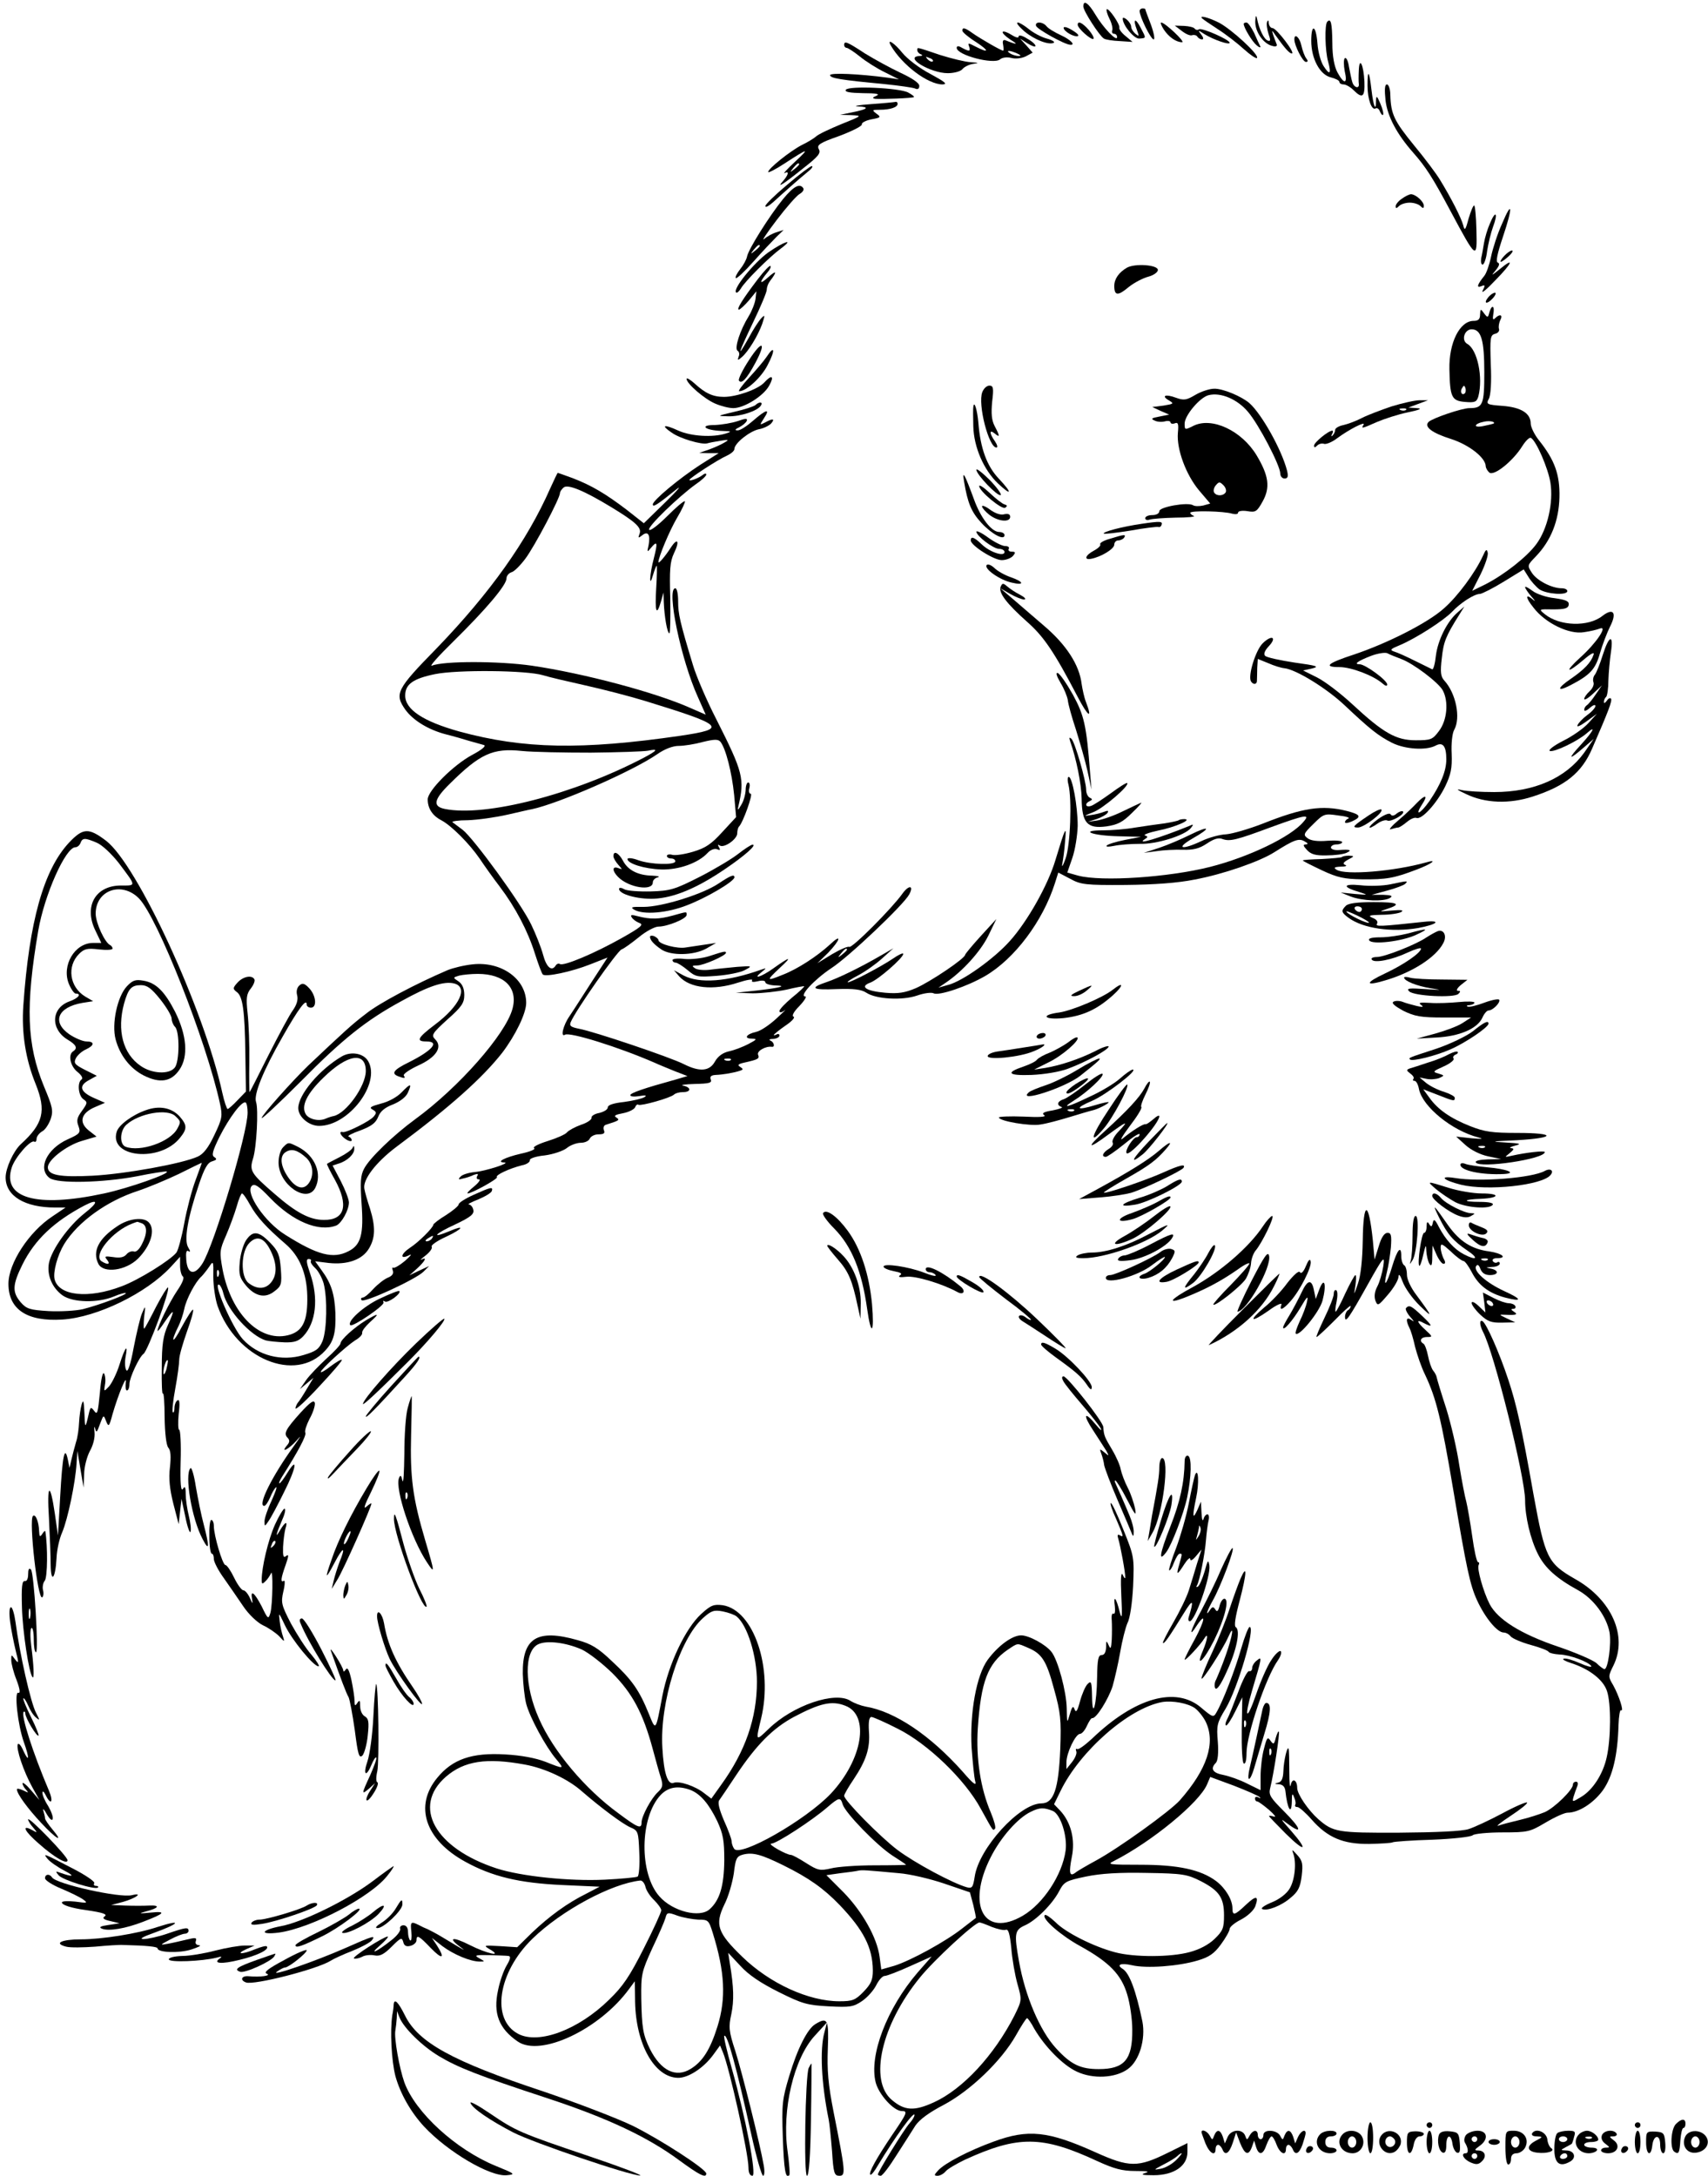 <?xml version="1.0" standalone="no"?>
<!DOCTYPE svg PUBLIC "-//W3C//DTD SVG 20010904//EN"
 "http://www.w3.org/TR/2001/REC-SVG-20010904/DTD/svg10.dtd">
<svg version="1.0" xmlns="http://www.w3.org/2000/svg"
 width="607pt" height="773pt" viewBox="0 0 607 773"
 preserveAspectRatio="xMidYMid meet">

<g transform="translate(0,773) scale(0.1,-0.1)"
fill="#000000" stroke="none">
<path d="M3850 7707 c0 -16 57 -104 73 -114 6 -4 32 -8 57 -9 l45 -3 -25 21
c-14 11 -24 25 -22 30 3 11 -38 71 -45 65 -2 -3 2 -18 10 -34 8 -15 12 -34 10
-40 -3 -7 0 -13 6 -13 6 0 11 -5 11 -12 0 -18 -49 33 -77 80 -25 42 -43 54
-43 29z"/>
<path d="M4050 7691 c0 -20 40 -101 50 -101 5 0 1 23 -10 53 -11 28 -20 53
-20 55 0 1 -4 2 -10 2 -5 0 -10 -4 -10 -9z"/>
<path d="M4461 7654 c-1 -36 28 -79 60 -87 13 -4 19 -1 16 6 -3 7 -8 21 -12
32 -6 19 -5 19 7 1 33 -46 50 -66 59 -66 14 0 -54 89 -68 90 -7 0 -13 8 -14
18 0 10 -3 12 -6 4 -3 -7 0 -26 5 -42 8 -23 8 -28 -3 -24 -13 5 -30 39 -38 79
-3 13 -5 9 -6 -11z"/>
<path d="M3990 7664 c0 -24 41 -73 59 -71 25 2 25 0 5 38 -19 37 -29 33 -14
-6 9 -25 9 -26 -5 -15 -8 7 -15 18 -15 25 0 7 -7 18 -15 25 -8 7 -15 9 -15 4z"/>
<path d="M4273 7664 c3 -3 29 -21 57 -39 28 -18 69 -50 91 -70 22 -20 43 -34
46 -31 10 10 -91 103 -136 126 -38 19 -72 27 -58 14z"/>
<path d="M4717 7653 c-10 -10 -8 -104 3 -142 12 -44 6 -50 -16 -16 -10 15 -20
51 -22 81 -5 65 -22 72 -22 9 0 -64 31 -121 70 -130 16 -4 30 -11 30 -16 0 -5
7 -9 15 -9 8 0 24 -9 35 -20 32 -32 41 -25 39 30 -3 60 -18 91 -20 40 -1 -19
-1 -41 0 -47 3 -20 -17 -15 -23 5 -3 9 -8 34 -12 55 -3 21 -10 35 -15 30 -4
-4 -4 -25 0 -46 11 -46 -2 -48 -26 -4 -11 21 -18 56 -18 104 -1 72 -5 89 -18
76z"/>
<path d="M3640 7619 c36 -30 87 -50 105 -41 5 3 -6 10 -25 15 -19 5 -47 20
-63 33 -16 13 -34 24 -40 24 -7 -1 4 -14 23 -31z"/>
<path d="M3682 7638 c4 -12 101 -66 121 -67 21 -2 2 18 -33 34 -22 10 -45 24
-51 32 -14 17 -42 17 -37 1z"/>
<path d="M3830 7642 c0 -13 49 -56 56 -50 3 4 -5 18 -17 32 -23 26 -39 33 -39
18z"/>
<path d="M4136 7625 c18 -27 44 -45 65 -45 13 0 -60 69 -74 70 -4 0 0 -11 9
-25z"/>
<path d="M4420 7645 c0 -13 30 -63 46 -76 9 -8 15 -9 13 -4 -3 6 -13 27 -22
48 -10 20 -22 37 -27 37 -6 0 -10 -2 -10 -5z"/>
<path d="M3780 7631 c0 -12 37 -34 51 -29 5 2 -4 11 -21 21 -16 10 -30 14 -30
8z"/>
<path d="M4200 7620 c14 -11 30 -18 37 -15 7 2 15 0 18 -5 4 -6 11 -10 17 -10
6 0 5 7 -3 17 -13 17 -12 17 11 2 32 -20 90 -40 90 -31 0 11 -98 54 -109 48
-5 -4 -12 -2 -15 2 -3 5 -20 9 -38 10 l-33 1 25 -19z"/>
<path d="M3420 7621 c0 -5 21 -23 48 -40 49 -32 48 -42 -2 -16 -25 13 -27 13
-22 0 6 -18 1 -19 -25 -5 -13 8 -19 7 -19 0 0 -26 131 -60 154 -41 8 7 25 9
41 5 15 -4 37 -1 51 6 l24 13 -22 25 -23 25 28 -18 c15 -9 27 -13 27 -8 0 5
-13 17 -30 26 -17 11 -30 14 -30 7 0 -6 -11 -3 -25 6 -14 9 -28 14 -31 11 -4
-3 9 -16 27 -28 30 -18 24 -19 -18 -2 -8 3 -11 -3 -8 -16 2 -12 2 -21 0 -21
-7 0 -78 41 -107 61 -29 21 -38 23 -38 10z m195 -81 c13 -6 15 -9 5 -9 -8 0
-22 4 -30 9 -18 12 -2 12 25 0z"/>
<path d="M4600 7590 c0 -22 30 -80 41 -80 8 0 8 4 1 13 -5 6 -13 27 -17 45 -6
29 -25 46 -25 22z"/>
<path d="M3000 7570 c0 -5 4 -10 9 -10 4 0 26 -14 47 -31 22 -18 62 -43 89
-56 l50 -25 -40 6 c-105 14 -205 18 -205 9 0 -11 38 -17 195 -32 50 -5 97 -12
106 -15 10 -5 16 -2 16 9 0 10 -25 27 -66 46 -36 17 -93 48 -127 69 -64 42
-74 46 -74 30z"/>
<path d="M3166 7568 c41 -70 132 -138 184 -138 19 1 8 9 -43 37 -39 20 -83 54
-100 75 -28 35 -57 54 -41 26z"/>
<path d="M3260 7551 c0 -5 6 -12 13 -14 7 -3 5 -6 -5 -6 -58 -3 39 -61 100
-61 22 0 45 6 52 14 6 8 24 17 38 19 23 3 21 4 -8 6 -19 1 -69 13 -110 26 -86
29 -80 28 -80 16z m55 -39 c-3 -3 -11 0 -18 7 -9 10 -8 11 6 5 10 -3 15 -9 12
-12z"/>
<path d="M4860 7426 c0 -49 15 -90 29 -81 5 3 12 -2 15 -11 4 -9 9 -15 11 -12
3 3 -1 20 -9 39 -13 30 -15 31 -16 10 0 -40 -9 -19 -16 40 -8 69 -14 75 -14
15z"/>
<path d="M4924 7373 c7 -57 40 -119 98 -185 45 -51 69 -88 133 -208 92 -172
95 -175 92 -67 -1 48 -5 87 -8 87 -4 0 -12 -21 -20 -47 -11 -42 -14 -44 -19
-23 -7 26 -43 97 -83 162 -12 20 -53 75 -92 122 -70 86 -82 110 -84 179 0 20
-6 37 -12 37 -8 0 -9 -18 -5 -57z"/>
<path d="M3006 7411 c-5 -8 14 -11 61 -12 47 0 62 -3 48 -9 -14 -6 -16 -9 -5
-11 22 -2 134 2 138 6 2 2 -7 9 -20 16 -30 17 -213 25 -222 10z"/>
<path d="M3095 7360 c-44 -3 -65 -7 -46 -8 43 -2 36 -10 -20 -21 l-44 -9 40
-1 c40 -2 40 -2 -35 -32 -41 -17 -82 -36 -90 -44 -8 -7 -31 -21 -50 -30 -41
-21 -120 -84 -120 -96 0 -4 26 9 58 30 86 56 92 57 37 6 -27 -25 -44 -44 -37
-40 17 9 15 -5 -5 -28 -25 -28 -2 -14 74 47 51 40 61 52 53 66 -8 15 2 22 73
47 45 17 81 35 80 41 -2 6 14 14 34 18 33 6 35 8 18 20 -17 13 -16 14 12 14
37 0 63 9 63 21 0 5 -3 8 -7 7 -5 -1 -44 -5 -88 -8z m-255 -214 c0 -2 -8 -10
-17 -17 -16 -13 -17 -12 -4 4 13 16 21 21 21 13z"/>
<path d="M2798 7074 c-43 -36 -78 -70 -78 -76 0 -7 12 0 28 14 35 32 90 81
122 107 14 11 21 20 15 21 -5 0 -45 -30 -87 -66z"/>
<path d="M2783 7023 c-48 -59 -123 -178 -128 -204 -2 -11 -13 -31 -25 -46 -11
-14 -18 -28 -15 -31 3 -3 31 23 63 59 31 35 68 74 82 88 l25 24 -25 -8 c-14
-4 -34 -15 -44 -24 -11 -9 9 21 44 67 35 46 72 88 82 93 10 6 16 14 13 20 -12
19 -34 8 -72 -38z m-83 -167 c0 -2 -8 -10 -17 -17 -16 -13 -17 -12 -4 4 13 16
21 21 21 13z"/>
<path d="M4982 7024 c-12 -8 -22 -20 -22 -27 0 -8 3 -8 12 1 7 7 24 12 38 12
14 0 31 -5 38 -12 9 -9 12 -9 12 1 0 15 -28 40 -45 41 -6 0 -21 -7 -33 -16z"/>
<path d="M5338 6935 c-16 -35 -33 -88 -39 -117 -6 -29 -17 -60 -24 -68 -25
-31 -29 -44 -11 -37 14 6 15 4 5 -16 -6 -12 14 4 45 37 62 63 69 84 15 39 -29
-23 -31 -24 -14 -4 13 16 16 25 8 28 -8 3 -2 31 18 91 36 107 34 135 -3 47z"/>
<path d="M5295 6936 c-9 -20 -18 -51 -21 -69 -3 -18 -7 -42 -10 -54 -2 -13 0
-23 5 -23 5 0 13 21 16 48 4 26 13 64 21 86 19 50 9 61 -11 12z"/>
<path d="M2730 6833 c-51 -37 -127 -130 -114 -142 3 -3 10 3 17 14 13 24 100
111 142 142 51 38 11 25 -45 -14z"/>
<path d="M5345 6820 c-10 -11 -15 -20 -11 -20 4 0 16 9 28 20 12 11 17 20 11
20 -5 0 -18 -9 -28 -20z"/>
<path d="M2693 6738 c-54 -71 -77 -108 -67 -108 4 0 20 15 35 32 l27 33 -3
-27 c-2 -15 -13 -43 -24 -61 -31 -50 -52 -115 -40 -123 6 -3 8 -13 4 -21 -5
-14 -3 -14 11 -2 23 19 58 77 73 119 10 31 10 33 -3 20 -8 -8 -29 -40 -45 -70
-45 -80 -38 -57 16 56 26 54 48 106 48 115 0 9 5 22 11 30 27 35 24 41 -6 14
-32 -29 -33 -19 -2 18 8 9 13 19 10 22 -3 3 -23 -18 -45 -47z"/>
<path d="M4005 6779 c-29 -17 -45 -40 -45 -65 0 -35 13 -36 51 -4 20 16 51 32
70 37 19 5 34 16 34 24 0 18 -81 24 -110 8z"/>
<path d="M5290 6675 c-20 -24 -6 -28 15 -5 10 11 13 20 8 20 -6 0 -16 -7 -23
-15z"/>
<path d="M5293 6620 c-5 -19 -6 -20 -19 -3 -12 17 -13 16 -14 -4 0 -17 -6 -23
-23 -23 -49 0 -88 -77 -86 -172 2 -100 8 -112 56 -116 35 -3 41 0 47 20 17 67
-3 165 -39 186 -23 12 -11 52 15 52 34 0 45 -38 45 -153 0 -115 -5 -127 -53
-127 -27 0 -132 -36 -145 -49 -17 -17 11 -39 81 -61 64 -21 121 -66 122 -96 0
-6 6 -17 13 -23 17 -13 84 41 117 94 12 19 26 33 31 29 19 -11 61 -108 69
-159 11 -70 -10 -164 -50 -218 -33 -45 -113 -108 -181 -143 l-47 -23 30 59
c16 33 28 68 25 77 -3 14 -7 11 -17 -12 -27 -59 -89 -143 -138 -186 -56 -51
-200 -124 -319 -164 -95 -31 -112 -45 -53 -45 42 0 121 -30 153 -58 10 -9 17
-11 17 -4 0 15 -78 72 -98 72 -23 0 -6 12 41 30 24 9 50 13 58 9 7 -4 29 -13
48 -20 44 -16 132 -83 148 -111 22 -40 16 -107 -13 -145 -23 -31 -29 -33 -83
-33 -69 0 -114 25 -225 128 -41 38 -97 81 -125 95 l-50 25 32 7 c27 7 18 10
-62 21 -52 8 -99 18 -105 24 -6 6 -2 18 13 34 31 33 10 42 -22 10 -25 -25 -53
-116 -41 -135 8 -13 22 -11 21 4 0 6 1 26 1 44 l2 32 37 -15 c20 -9 46 -17 57
-18 42 -4 153 -73 216 -133 88 -83 118 -107 167 -132 46 -23 121 -28 155 -10
26 14 38 -2 38 -49 0 -40 -19 -88 -60 -148 -33 -47 -55 -56 -25 -10 21 32 10
34 -19 4 -12 -13 -41 -41 -66 -62 -25 -21 -37 -36 -27 -32 10 3 22 6 26 6 4 0
18 9 30 19 13 11 28 18 35 15 19 -7 73 53 102 112 20 42 25 64 23 116 -2 35 2
73 9 85 24 43 6 130 -35 175 -13 14 -15 30 -9 80 6 57 14 78 62 154 l18 29
-23 -20 c-38 -32 -71 -99 -78 -154 -3 -29 -9 -50 -13 -49 -4 2 -31 15 -61 30
-30 15 -63 30 -74 33 -17 6 -14 9 20 23 57 24 155 87 185 118 30 32 79 64 100
64 8 1 46 20 85 44 l70 43 17 -27 c9 -15 27 -35 39 -44 26 -17 99 -22 99 -6 0
6 -9 10 -20 10 -35 0 -88 27 -106 55 -17 26 -16 27 14 58 54 56 82 127 84 210
2 81 -17 133 -73 203 -16 20 -29 47 -29 59 0 37 -35 58 -100 63 -56 4 -59 6
-49 25 7 12 10 61 7 123 -3 94 -2 103 15 108 11 2 17 11 14 18 -2 7 0 21 5 31
10 19 -2 23 -19 6 -7 -7 -9 -3 -6 15 6 31 -6 35 -14 6z m-87 -287 c-10 -10
-19 5 -10 18 6 11 8 11 12 0 2 -7 1 -15 -2 -18z m102 -108 c-2 -1 -19 -5 -38
-9 -36 -7 -32 9 5 16 18 4 41 0 33 -7z"/>
<path d="M2662 6451 c-23 -35 -39 -68 -36 -73 9 -14 28 6 58 62 41 76 25 84
-22 11z"/>
<path d="M2725 6463 c-10 -15 -39 -49 -63 -75 -25 -27 -40 -48 -35 -48 25 0
79 49 101 93 28 53 25 73 -3 30z"/>
<path d="M2440 6384 c0 -17 64 -72 102 -88 21 -9 49 -16 64 -16 38 0 106 42
127 79 20 35 10 42 -17 12 -22 -24 -98 -51 -143 -51 -40 0 -67 13 -105 48 -16
14 -28 21 -28 16z"/>
<path d="M3491 6337 c-17 -43 23 -197 50 -197 6 0 3 10 -5 22 -20 28 -21 44
-1 28 19 -16 19 -10 0 26 -11 21 -13 45 -9 87 6 49 4 57 -10 57 -9 0 -20 -10
-25 -23z"/>
<path d="M4248 6327 c-32 -19 -41 -20 -69 -10 -37 14 -54 7 -24 -10 18 -11 16
-12 -20 -18 l-40 -5 30 -14 30 -13 -35 -7 c-28 -5 -31 -8 -17 -14 9 -5 26 -6
37 -3 11 3 20 1 20 -4 0 -4 7 -6 15 -3 12 5 14 -2 11 -34 -5 -58 29 -149 75
-204 l40 -47 -25 -7 c-14 -3 -30 -3 -36 1 -19 12 -120 -6 -120 -21 0 -8 -10
-14 -25 -14 -14 0 -25 -5 -25 -11 0 -6 7 -8 16 -5 9 3 50 6 92 7 42 0 71 3 65
6 -7 2 -13 8 -13 11 0 9 121 6 149 -3 12 -3 21 -2 21 4 0 5 14 8 33 5 29 -5
34 -2 54 34 28 50 22 92 -21 164 -53 88 -159 138 -225 105 -30 -15 -31 -15
-31 8 0 29 54 93 85 101 43 11 102 -14 140 -59 38 -44 115 -191 115 -220 0 -9
7 -17 15 -17 12 0 14 7 9 28 -19 74 -90 201 -134 240 -28 24 -95 52 -125 51
-16 0 -47 -10 -67 -22z m108 -346 c-9 -14 -33 -14 -41 -1 -4 6 -1 18 6 26 11
13 14 13 27 0 8 -8 11 -19 8 -25z"/>
<path d="M4945 6286 c-38 -13 -86 -31 -105 -41 -19 -10 -48 -21 -65 -25 -16
-3 -30 -11 -30 -17 0 -6 -4 -15 -9 -20 -5 -5 -6 -3 -2 5 4 6 4 12 1 12 -14 0
-65 -42 -65 -53 0 -8 3 -8 11 0 6 6 17 9 25 6 7 -2 28 6 46 20 42 31 102 62
94 48 -10 -15 -6 -14 48 10 26 11 75 27 109 34 44 9 53 14 32 15 l-30 2 35 13
35 13 -30 0 c-16 0 -61 -10 -100 -22z m52 -12 c-3 -3 -12 -4 -19 -1 -8 3 -5 6
6 6 11 1 17 -2 13 -5z"/>
<path d="M2685 6291 c-6 -5 -39 -16 -75 -24 -63 -15 -64 -15 -22 -16 44 -1
104 19 116 38 9 13 -6 15 -19 2z"/>
<path d="M3459 6284 c-1 -5 -1 -36 0 -69 2 -74 37 -154 87 -202 50 -47 53 -36
4 16 -43 45 -66 109 -73 199 -4 46 -15 82 -18 56z"/>
<path d="M2676 6235 c-22 -19 -46 -35 -55 -34 -11 0 -9 4 6 11 12 6 24 16 27
23 3 9 -4 9 -32 -1 -21 -7 -57 -13 -82 -14 -57 0 -35 -19 25 -21 35 -1 37 -2
15 -9 -47 -15 -124 -10 -169 10 -52 24 -64 20 -24 -7 29 -21 107 -44 127 -38
6 2 27 6 46 9 30 5 32 4 15 -6 -11 -7 -36 -18 -55 -25 l-35 -12 34 -1 35 0
-65 -41 c-77 -50 -169 -127 -169 -141 0 -11 14 -3 82 52 23 19 8 0 -35 -42
l-79 -77 -61 48 c-75 57 -124 86 -191 112 -28 10 -52 19 -54 19 -1 0 -13 -25
-27 -56 -82 -186 -213 -370 -402 -566 -145 -148 -152 -163 -112 -220 28 -38
82 -71 144 -87 28 -7 66 -18 85 -24 19 -5 42 -12 50 -14 9 -3 -8 -17 -42 -35
-67 -36 -158 -127 -158 -158 0 -32 17 -58 48 -74 36 -19 100 -83 137 -137 16
-24 48 -69 71 -99 56 -74 100 -158 125 -238 12 -37 24 -70 28 -74 9 -10 101 9
169 36 l61 24 -56 -86 c-31 -48 -66 -103 -79 -122 -23 -33 -33 -77 -16 -66 17
10 188 -43 317 -99 17 -8 50 -21 74 -31 l44 -17 -44 -13 c-109 -30 -159 -47
-159 -55 0 -5 15 -6 33 -3 22 4 27 2 17 -4 -8 -5 -41 -13 -72 -17 -38 -4 -58
-11 -58 -19 0 -8 -14 -16 -30 -20 -17 -3 -29 -11 -28 -17 2 -6 -15 -18 -37
-25 -22 -8 -44 -20 -50 -27 -5 -7 -37 -21 -69 -31 -32 -10 -54 -21 -48 -25 7
-4 -15 -13 -48 -20 -56 -13 -89 -30 -58 -31 26 -1 -68 -31 -105 -34 -21 -2
-44 -9 -50 -16 -10 -10 -8 -12 8 -7 11 2 29 8 39 13 14 5 17 4 12 -4 -4 -7 -2
-12 6 -12 7 0 0 -11 -17 -25 -16 -13 -27 -24 -23 -25 14 0 109 52 104 58 -7 7
45 31 89 42 17 3 29 12 28 18 -2 6 21 14 52 17 31 4 66 16 79 26 13 11 36 19
50 19 15 0 29 7 32 15 4 8 17 15 31 15 19 0 24 4 19 15 -3 9 0 17 7 19 48 15
51 17 37 26 -10 6 -3 10 24 15 21 4 40 14 43 21 3 8 8 12 12 9 9 -5 113 24
126 36 5 5 19 9 32 9 30 0 30 17 1 23 -13 2 6 5 41 6 52 1 62 4 57 16 -4 10 1
15 17 16 27 1 67 8 87 15 12 4 12 6 0 14 -10 6 -7 10 16 15 49 11 54 14 48 28
-5 13 27 31 49 28 12 -2 8 17 -5 22 -7 3 -3 6 10 6 12 1 22 6 22 12 0 5 -4 7
-10 4 -5 -3 -10 -4 -10 -2 0 2 18 17 41 33 23 15 36 30 29 32 -7 3 1 18 21 38
18 19 27 34 21 34 -24 0 32 60 92 100 61 39 257 225 277 262 18 33 -1 35 -24
3 -36 -51 -179 -195 -189 -189 -4 3 -32 -9 -61 -26 l-52 -32 38 37 c45 47 50
71 5 28 -45 -41 -114 -86 -166 -106 -59 -24 -60 -22 -11 24 47 43 38 42 -25
-3 -41 -29 -74 -39 -40 -12 19 15 19 16 -1 9 -121 -43 -219 -50 -275 -21 l-35
19 19 -22 c38 -42 121 -51 209 -22 31 10 54 14 50 8 -4 -6 4 -7 21 -3 15 4 26
2 26 -4 0 -5 15 -10 33 -11 47 -1 23 -8 -63 -18 l-75 -8 60 -2 c33 0 87 6 120
13 33 8 61 13 63 12 1 -2 -18 -20 -43 -40 -25 -21 -45 -42 -45 -48 0 -6 7 -6
18 2 9 7 -3 -5 -28 -28 -25 -23 -57 -45 -73 -48 -35 -8 -45 -24 -15 -24 20 -1
18 -3 -12 -19 -19 -10 -50 -22 -69 -26 -22 -5 -39 -17 -50 -36 -19 -35 -54
-38 -110 -10 -46 24 -322 117 -373 126 -29 6 -35 10 -30 23 16 40 166 254 181
259 9 3 36 23 61 43 25 21 57 38 70 38 32 0 100 28 100 41 0 13 4 13 -50 -2
-48 -13 -78 -14 -124 -2 -22 6 -27 5 -21 -4 4 -7 16 -16 27 -20 17 -6 6 -15
-63 -54 -96 -54 -205 -100 -219 -92 -5 3 -11 1 -15 -5 -14 -23 -33 -7 -45 38
-7 26 -26 74 -42 107 -35 74 -205 307 -244 337 -16 12 -32 24 -36 27 -4 3 21
7 55 7 34 1 98 10 142 20 44 10 82 19 85 19 95 20 356 134 445 195 27 19 56
30 77 30 19 0 57 6 86 14 41 10 54 10 62 1 19 -23 41 -109 49 -189 l7 -79 -49
-53 c-39 -43 -60 -57 -104 -70 -30 -9 -63 -14 -74 -11 -10 3 -19 1 -19 -4 0
-5 7 -9 15 -9 8 0 15 -4 15 -10 0 -14 -88 -12 -132 4 -21 8 -38 9 -38 4 0 -16
60 -35 120 -37 62 -2 132 23 165 59 10 11 24 16 33 13 11 -5 13 -3 7 7 -5 9
-4 11 3 6 16 -10 62 23 62 43 0 10 3 21 6 24 15 15 51 117 42 117 -6 0 -8 9
-5 20 3 11 1 20 -4 20 -5 0 -9 -12 -9 -27 -1 -16 -7 -39 -16 -53 -11 -19 -14
-21 -10 -5 23 98 17 121 -78 309 -35 68 -72 155 -83 192 -47 155 -53 183 -53
227 0 26 -4 47 -10 47 -33 0 20 -254 80 -386 l28 -63 -55 24 c-123 55 -379
123 -563 150 -118 17 -315 17 -355 0 -11 -4 23 34 76 86 115 113 189 200 189
224 0 9 8 19 18 22 9 2 31 24 49 48 33 44 123 215 123 233 0 5 6 14 13 20 15
13 74 -12 168 -69 89 -54 110 -74 102 -95 -6 -16 -5 -17 9 -6 21 17 30 2 23
-35 -6 -25 -5 -26 8 -10 23 28 25 20 11 -35 -16 -60 -18 -113 -3 -60 5 17 11
32 13 32 1 0 1 -36 -2 -80 -5 -84 1 -102 17 -47 l9 32 1 -35 c2 -49 12 -110
20 -110 3 0 4 56 3 124 -3 102 -1 130 13 160 22 45 13 58 -12 19 -18 -28 -43
-58 -43 -50 0 18 40 113 66 157 18 30 30 57 28 59 -3 3 -31 -21 -63 -53 -32
-32 -61 -54 -64 -48 -7 10 104 117 165 161 21 14 38 30 38 35 0 5 -6 4 -12 -1
-15 -12 -48 -24 -48 -18 0 6 101 72 133 86 15 7 27 17 27 24 0 20 54 63 87 70
17 3 37 13 44 21 14 17 5 18 -22 3 -20 -10 -20 -10 -4 15 24 36 8 32 -39 -9z
m-746 -904 c19 -6 87 -22 150 -36 63 -14 160 -39 215 -56 280 -86 292 -98 123
-123 -351 -51 -557 -47 -785 15 -129 36 -193 78 -193 128 0 40 28 60 106 76
78 16 325 14 384 -4z m170 -275 c96 1 187 4 203 7 38 8 34 1 -15 -25 -248
-130 -562 -211 -707 -182 -44 9 -40 33 17 89 108 107 153 128 257 117 39 -4
149 -6 245 -6z m910 -700 c0 -2 -8 -10 -17 -17 -16 -13 -17 -12 -4 4 13 16 21
21 21 13z m-413 -392 c-3 -3 -12 -4 -19 -1 -8 3 -5 6 6 6 11 1 17 -2 13 -5z"/>
<path d="M3470 6061 c0 -17 75 -95 86 -90 5 2 -12 26 -38 53 -27 27 -48 43
-48 37z"/>
<path d="M3426 6020 c13 -78 26 -109 62 -148 37 -40 82 -64 82 -43 0 6 -9 11
-19 11 -27 0 -66 50 -90 117 -32 87 -42 106 -35 63z"/>
<path d="M3480 6003 c0 -18 80 -84 92 -77 9 6 8 9 -2 12 -8 2 -32 21 -52 40
-21 20 -38 31 -38 25z"/>
<path d="M3490 5931 c0 -5 12 -19 26 -30 31 -24 74 -28 74 -7 0 9 -7 12 -21 9
-12 -4 -32 3 -50 16 -16 12 -29 17 -29 12z"/>
<path d="M4057 5869 c-69 -10 -141 -29 -134 -35 2 -2 45 3 95 11 49 9 94 14
98 13 5 -2 10 1 12 7 5 13 -4 14 -71 4z"/>
<path d="M3470 5841 c0 -15 60 -61 81 -61 10 0 19 -5 19 -11 0 -18 -52 -1 -81
27 -27 26 -39 30 -39 14 0 -18 82 -70 110 -70 15 0 33 7 40 15 10 12 9 15 -4
15 -10 0 -14 5 -11 10 3 6 -2 10 -13 10 -10 0 -38 14 -60 30 -23 17 -42 26
-42 21z"/>
<path d="M3945 5816 c-22 -6 -38 -15 -35 -20 3 -4 -7 -14 -22 -22 -32 -17 -37
-35 -9 -29 35 7 81 35 81 50 0 8 6 15 14 15 8 0 18 5 21 10 8 12 1 12 -50 -4z"/>
<path d="M3506 5722 c-8 -14 48 -53 90 -62 46 -11 43 3 -3 19 -21 7 -48 22
-59 33 -13 12 -24 15 -28 10z"/>
<path d="M3556 5645 c-8 -21 22 -60 94 -124 59 -52 96 -106 179 -265 38 -73
55 -84 30 -19 -6 15 -12 44 -15 63 -8 68 -55 140 -134 207 -41 35 -93 80 -115
99 l-40 34 35 -20 c19 -11 42 -20 50 -20 8 1 2 8 -15 17 -16 8 -37 22 -46 30
-14 12 -17 12 -23 -2z"/>
<path d="M5420 5644 c0 -4 10 -19 22 -33 13 -14 16 -20 8 -13 -30 26 -30 10 0
-27 42 -55 127 -96 179 -87 22 3 47 9 57 13 29 11 -13 -52 -70 -103 -58 -53
-48 -59 12 -8 28 24 40 29 35 17 -9 -27 -33 -52 -81 -85 -50 -34 -50 -48 0
-22 69 36 88 56 104 113 9 31 25 73 36 95 25 49 12 68 -27 38 -50 -40 -152
-37 -205 6 -22 18 -22 18 30 17 42 0 53 4 55 16 2 13 -9 18 -51 24 -29 3 -64
15 -78 26 -15 11 -26 17 -26 13z"/>
<path d="M5696 5403 c-10 -32 -23 -64 -28 -70 -6 -7 -8 -19 -5 -27 3 -8 -3
-22 -14 -32 -10 -9 -19 -22 -19 -27 0 -6 14 2 32 19 l31 29 -22 -32 c-12 -18
-26 -35 -31 -38 -6 -4 -10 -11 -10 -17 0 -6 9 -3 20 7 11 10 20 13 20 7 0 -6
-13 -21 -30 -33 -16 -12 -31 -28 -34 -36 -3 -8 11 -1 32 14 l37 27 -30 -33
c-16 -18 -57 -47 -90 -63 -33 -17 -54 -33 -47 -36 16 -5 97 34 130 62 36 32
25 9 -19 -39 -49 -53 -45 -58 8 -12 l37 32 -34 -49 c-65 -90 -177 -140 -320
-140 -47 0 -98 3 -115 7 -22 5 -19 2 15 -14 68 -33 154 -36 237 -9 115 37 174
84 211 170 58 133 73 172 67 178 -3 4 -10 0 -15 -8 -6 -8 -10 -10 -10 -4 0 6
3 14 8 18 4 4 8 31 8 59 1 29 5 73 9 100 10 66 -7 60 -29 -10z"/>
<path d="M3769 5304 c13 -21 24 -49 26 -62 1 -13 14 -60 29 -105 14 -45 33
-111 41 -147 l14 -65 -5 60 c-13 169 -21 203 -61 277 -22 39 -46 74 -54 77 -8
2 -4 -11 10 -35z"/>
<path d="M3803 5097 c22 -62 40 -151 41 -204 1 -87 20 -108 88 -99 40 6 58 15
91 48 23 22 38 39 32 36 -5 -2 -35 -16 -66 -31 -30 -15 -71 -29 -90 -32 l-34
-5 32 10 c18 6 35 16 39 22 5 8 1 9 -12 4 -10 -4 -32 -10 -49 -12 -25 -4 -24
-3 9 10 36 13 131 95 122 104 -3 2 -28 -14 -58 -36 -29 -21 -61 -42 -70 -45
-20 -7 -25 8 -5 17 10 5 10 7 0 12 -7 3 -13 16 -13 28 0 32 -40 169 -52 181
-8 7 -9 5 -5 -8z"/>
<path d="M3797 4943 c13 -52 7 -216 -10 -263 -9 -25 -14 -34 -12 -20 3 14 8
50 10 80 6 61 2 54 -34 -65 -26 -88 -99 -218 -162 -288 -56 -63 -168 -143
-219 -156 l-35 -10 25 17 c61 41 124 111 152 167 l29 60 -55 -60 c-30 -33 -55
-63 -56 -67 0 -13 -125 -97 -176 -119 -38 -16 -62 -20 -108 -16 -69 6 -92 22
-53 36 29 11 117 88 117 102 0 5 -17 -3 -37 -17 -43 -29 -148 -84 -160 -84 -4
1 12 12 37 25 25 13 63 40 85 60 l40 36 -45 -26 c-74 -43 -153 -81 -192 -94
-63 -21 -52 -29 35 -25 61 2 88 -1 106 -13 35 -23 128 -28 180 -10 26 9 51 12
59 8 18 -10 121 25 184 62 104 61 204 194 247 329 l12 38 42 -22 c38 -21 55
-23 197 -22 103 1 185 7 245 19 102 19 232 64 285 98 68 43 86 50 106 38 13
-7 14 -10 5 -11 -11 0 -10 -5 4 -20 14 -15 30 -20 69 -19 28 0 60 4 71 9 22
10 13 13 -27 10 -16 -1 -28 3 -28 9 0 6 9 11 20 11 11 0 20 4 20 8 0 5 -24 7
-52 5 -35 -3 -59 0 -71 9 -16 12 -15 16 21 51 36 36 40 37 87 30 28 -3 44 -8
37 -11 -6 -2 -12 -8 -12 -13 0 -5 11 -3 25 3 35 16 31 24 -19 37 -88 22 -157
11 -298 -45 -49 -19 -107 -36 -130 -38 -24 -1 -63 -12 -88 -24 -70 -33 -94
-27 -32 9 69 39 62 48 -9 13 -30 -15 -79 -36 -109 -46 l-55 -18 45 6 c25 4 67
6 94 5 37 -1 58 4 85 22 25 17 42 22 56 16 26 -9 48 -4 174 43 121 44 139 47
113 18 -44 -53 -194 -125 -332 -160 -147 -37 -384 -53 -468 -31 l-39 11 18 52
c10 29 18 80 19 114 0 70 -19 174 -32 174 -4 0 -5 -12 -1 -27z"/>
<path d="M4864 4833 c-55 -37 -61 -43 -38 -43 21 0 93 54 83 64 -3 3 -23 -6
-45 -21z"/>
<path d="M4896 4819 c-40 -30 -38 -42 2 -13 12 8 27 12 32 9 12 -7 65 23 56
32 -3 3 -13 0 -22 -7 -10 -9 -18 -10 -22 -3 -4 6 -22 -1 -46 -18z"/>
<path d="M4189 4816 c-2 -2 -24 -7 -49 -11 -25 -3 -72 -10 -105 -15 -33 -6
-85 -10 -115 -10 -88 0 -38 -19 55 -21 l80 -2 -57 -11 c-31 -6 -60 -15 -65
-20 -4 -5 7 -5 27 -1 19 4 59 7 90 7 60 -2 161 30 182 56 11 14 10 15 -7 7
-104 -42 -192 -69 -156 -46 11 7 11 9 0 13 -7 2 13 10 46 17 61 12 125 40 94
41 -9 0 -18 -2 -20 -4z"/>
<path d="M245 4736 c-90 -97 -141 -279 -162 -577 -7 -99 8 -193 44 -281 38
-95 27 -140 -53 -213 -26 -24 -54 -85 -54 -118 0 -66 68 -107 176 -107 l37 0
-46 -31 c-84 -55 -157 -167 -157 -240 0 -91 66 -135 192 -127 124 8 299 94
385 187 l33 36 0 -32 c0 -17 5 -35 10 -38 6 -4 -2 -24 -20 -50 -27 -40 -70
-127 -70 -143 0 -4 11 10 25 31 34 50 38 47 12 -10 -17 -38 -22 -69 -22 -151
-1 -57 1 -99 4 -93 3 5 6 -33 6 -84 1 -58 6 -99 13 -108 9 -10 10 -32 6 -70
-5 -39 -1 -77 12 -129 l19 -73 5 45 5 45 14 -65 c7 -36 16 -59 18 -52 3 7 0
33 -6 57 -6 24 -11 59 -11 77 0 25 -3 30 -10 18 -7 -10 -10 19 -8 98 2 61 -1
112 -5 112 -4 0 -5 25 -2 56 5 39 3 54 -4 49 -6 -3 -11 -16 -11 -27 0 -12 -3
-19 -6 -15 -3 3 1 41 9 84 8 43 14 89 14 103 0 14 13 58 27 98 15 41 25 76 22
79 -2 3 -21 -26 -41 -63 -32 -62 -41 -56 -10 6 7 14 16 41 20 60 7 35 40 97
61 115 6 6 18 21 27 34 15 23 16 22 15 -35 0 -32 7 -79 15 -103 66 -188 277
-276 383 -159 30 32 38 63 36 133 -3 68 -15 106 -49 152 l-23 32 48 -6 c66 -7
119 11 143 51 23 38 24 77 4 142 -9 27 -18 58 -20 70 -7 32 40 94 113 149 194
144 307 246 377 335 47 62 85 140 85 177 0 85 -88 148 -190 137 -30 -3 -71
-13 -90 -21 -112 -48 -243 -117 -290 -155 -49 -37 -80 -66 -205 -184 -55 -53
-165 -176 -165 -186 0 -5 62 53 138 129 150 152 233 218 358 286 97 54 152 72
188 63 51 -13 20 -80 -68 -146 -62 -47 -69 -60 -31 -60 49 0 22 -32 -62 -74
-55 -27 -64 -40 -37 -50 22 -8 26 -8 19 3 -3 5 20 21 50 35 65 29 89 66 62 93
-15 15 -12 21 43 71 51 45 60 59 60 87 0 23 -7 39 -20 48 -21 14 -21 14 2 21
13 3 42 6 66 6 95 0 144 -50 123 -125 -25 -90 -190 -278 -345 -391 -78 -57
-163 -139 -182 -176 -13 -24 -14 -49 -9 -124 8 -108 -2 -147 -46 -169 -55 -29
-111 -14 -225 58 -73 45 -144 150 -119 174 10 9 24 0 65 -43 80 -83 172 -122
235 -98 19 8 45 55 45 82 0 11 -13 45 -29 76 l-29 55 21 7 c31 9 57 34 56 53
0 11 -2 12 -6 3 -3 -7 -24 -22 -46 -33 -23 -12 -43 -22 -45 -24 -1 -1 11 -26
28 -56 50 -91 36 -144 -39 -143 -50 0 -98 25 -177 94 -82 71 -88 81 -75 123
13 40 20 176 11 202 -9 26 25 111 95 233 55 97 85 138 85 113 0 -6 7 -11 15
-11 22 0 19 42 -6 69 -16 17 -24 20 -35 10 -8 -7 -12 -20 -8 -35 4 -15 -1 -33
-15 -53 -12 -16 -51 -89 -87 -160 -36 -72 -66 -131 -67 -131 -1 0 -2 48 -1
107 1 60 -2 137 -6 173 -6 55 -4 69 12 89 10 13 15 27 12 32 -9 16 -40 10 -60
-12 -17 -19 -17 -22 -3 -33 22 -15 29 -67 31 -223 l2 -131 -30 -31 c-16 -17
-32 -31 -35 -31 -3 0 -12 26 -19 58 -65 297 -302 810 -413 895 -62 47 -82 46
-132 -7z m99 0 c19 -8 52 -39 78 -72 63 -84 63 -80 8 -80 -91 0 -133 -74 -91
-160 l21 -44 -29 0 c-66 0 -113 -81 -86 -146 8 -19 19 -34 24 -34 23 0 9 -17
-23 -28 -65 -24 -67 -99 -5 -136 30 -18 36 -30 19 -41 -19 -12 -10 -53 15 -73
15 -12 21 -23 15 -27 -16 -10 -12 -57 6 -70 16 -11 15 -14 -5 -42 -17 -23 -20
-34 -12 -54 8 -23 6 -27 -39 -47 -74 -34 -107 -104 -64 -137 27 -21 190 -17
311 6 53 11 101 18 105 17 17 -6 -137 -60 -222 -78 -241 -52 -364 -17 -328 93
12 36 67 99 80 91 4 -3 8 2 8 10 0 8 9 20 19 26 11 5 24 25 31 44 10 30 7 43
-24 117 -61 148 -66 284 -20 553 22 127 97 296 132 296 7 0 15 7 18 15 7 19
16 19 58 1z m150 -198 c66 -68 239 -505 288 -730 9 -42 8 -52 -20 -110 -21
-45 -39 -68 -59 -77 -54 -25 -259 -62 -374 -68 -117 -6 -159 2 -159 30 0 26
66 77 119 93 l54 16 -28 22 c-36 29 -27 62 23 83 l35 15 -41 18 c-48 22 -53
43 -15 63 l27 15 -42 21 c-37 19 -41 24 -32 42 6 11 22 25 36 31 30 14 31 28
1 28 -12 0 -39 11 -60 25 -64 44 -42 97 46 112 l38 6 -29 17 c-55 34 -65 107
-21 151 18 18 29 21 70 16 27 -3 49 -2 49 3 0 4 -4 10 -8 12 -19 8 -52 79 -52
112 0 84 93 116 154 54z m386 -761 c0 -73 -118 -467 -160 -535 -28 -45 -54
-40 -58 12 -2 26 0 36 8 31 7 -5 7 0 -1 13 -16 26 -2 106 38 224 19 57 31 78
47 82 16 5 18 8 8 15 -11 6 -7 21 18 72 35 69 80 129 93 122 4 -2 7 -19 7 -36z
m-185 -240 c-13 -34 -31 -103 -40 -152 -9 -50 -22 -97 -28 -105 -21 -27 -135
-98 -195 -120 -118 -45 -223 -34 -238 25 -6 26 10 85 34 125 49 79 151 153
262 189 36 12 101 39 145 60 44 22 81 40 82 40 1 1 -9 -27 -22 -62z m194 -88
c24 -43 58 -80 124 -137 51 -43 77 -105 79 -185 2 -85 -14 -123 -59 -138 -104
-34 -211 69 -242 231 -11 61 -11 68 12 120 13 30 30 76 38 103 7 26 16 47 19
47 4 0 17 -19 29 -41z m-588 -29 c-58 -46 -117 -129 -127 -177 -8 -43 11 -88
48 -115 37 -26 125 -28 183 -4 21 9 40 14 42 12 6 -5 -93 -42 -152 -57 -25 -6
-80 -9 -122 -7 -68 4 -79 8 -100 32 -30 36 -29 61 7 134 44 88 112 152 220
209 50 26 51 12 1 -27z m804 -170 c-3 -4 4 -15 15 -25 11 -10 24 -34 30 -54
14 -53 12 -166 -4 -206 -12 -28 -23 -36 -67 -49 -78 -24 -163 -2 -216 56 -37
40 -111 210 -83 193 4 -3 11 -17 14 -31 15 -60 96 -149 150 -166 11 -3 42 -6
67 -7 35 -1 50 4 67 22 45 48 55 134 24 223 -13 38 -15 51 -5 51 7 0 10 -3 8
-7z m-328 -52 c-3 -8 -6 -5 -6 6 -1 11 2 17 5 13 3 -3 4 -12 1 -19z m-186
-334 c-5 -16 -10 -21 -10 -12 -1 18 10 51 15 45 2 -1 -1 -16 -5 -33z"/>
<path d="M451 4226 c-34 -36 -55 -134 -40 -189 15 -56 51 -103 100 -128 58
-29 98 -22 127 21 32 47 26 122 -16 206 -37 72 -68 103 -113 110 -28 5 -38 1
-58 -20z m119 -47 c22 -28 40 -58 40 -68 0 -9 5 -22 12 -29 17 -17 16 -125 -1
-145 -20 -25 -81 -22 -121 6 -63 43 -85 126 -59 222 15 53 26 65 60 65 22 0
37 -11 69 -51z"/>
<path d="M519 3786 c-49 -17 -96 -52 -104 -76 -30 -93 155 -111 225 -22 26 32
25 45 -2 76 -29 31 -72 39 -119 22z m105 -22 c19 -18 19 -20 6 -44 -25 -47
-132 -84 -184 -64 -22 9 -20 57 3 78 45 41 147 59 175 30z"/>
<path d="M419 3375 c-69 -45 -92 -91 -69 -136 19 -34 97 -23 140 19 46 46 64
104 38 130 -19 19 -70 13 -109 -13z m85 9 c20 -8 20 -37 0 -75 -9 -18 -21 -29
-29 -25 -7 2 -19 -2 -26 -11 -9 -10 -23 -13 -47 -9 -29 4 -32 3 -22 -9 14 -17
3 -20 -19 -6 -32 21 38 107 109 134 8 3 16 6 17 6 1 1 8 -2 17 -5z"/>
<path d="M874 3323 c-10 -16 -20 -51 -22 -78 -4 -44 0 -55 22 -82 33 -39 69
-47 102 -20 24 18 26 25 22 79 -4 50 -9 63 -38 93 -41 42 -62 44 -86 8z m86
-33 c26 -50 26 -94 -1 -121 -20 -20 -48 -19 -76 3 -29 23 -27 113 4 143 26 26
51 18 73 -25z"/>
<path d="M2623 4696 c-23 -18 -85 -55 -138 -82 -87 -44 -103 -49 -172 -51 -42
-1 -85 2 -95 8 -10 6 -18 6 -18 1 0 -19 66 -37 123 -35 71 3 153 37 253 105
71 48 116 88 98 87 -5 0 -28 -15 -51 -33z"/>
<path d="M2180 4688 c0 -6 8 -20 17 -30 16 -18 16 -18 0 -12 -22 8 -22 -10 0
-32 38 -38 123 -51 123 -19 0 8 8 16 18 18 9 3 0 5 -20 6 -51 1 -87 20 -104
53 -15 28 -34 38 -34 16z"/>
<path d="M4769 4685 c-3 -2 -35 -5 -72 -7 -37 -1 -67 -3 -67 -5 0 -2 30 -17
68 -35 55 -26 80 -31 142 -32 87 -1 114 4 193 34 56 21 79 39 35 26 -115 -32
-287 -46 -318 -26 -12 7 -8 10 15 11 17 0 24 3 16 6 -10 4 -8 9 10 19 23 12
23 13 3 14 -11 0 -23 -2 -25 -5z"/>
<path d="M2552 4590 c-58 -38 -200 -82 -265 -82 -42 1 -48 -1 -33 -10 33 -19
117 -12 188 16 68 26 167 84 168 99 0 12 -13 7 -58 -23z"/>
<path d="M4940 4588 c-25 -5 -72 -7 -105 -3 -63 6 -66 -6 -5 -24 34 -11 33
-11 -15 -7 l-50 5 35 -14 c41 -16 119 -19 140 -5 11 7 5 10 -25 11 l-40 0 55
15 c30 8 59 19 64 24 12 12 8 11 -54 -2z"/>
<path d="M4783 4512 c-18 -18 -16 -24 10 -43 52 -38 154 -52 247 -36 70 13 85
29 20 22 -159 -17 -173 -18 -166 -6 4 6 -2 15 -16 20 -18 8 -12 10 32 11 30 0
62 5 70 10 10 7 0 8 -35 5 -45 -4 -46 -4 -18 5 56 18 43 25 -45 25 -58 0 -90
-4 -99 -13z m57 -12 c0 -5 -4 -10 -9 -10 -6 0 -13 5 -16 10 -3 6 1 10 9 10 9
0 16 -4 16 -10z m25 -48 c-5 -5 -74 28 -80 39 -3 4 14 -2 39 -14 25 -12 43
-23 41 -25z"/>
<path d="M5005 4414 c-27 -7 -72 -14 -98 -14 -33 0 -46 -4 -41 -11 10 -16 116
-4 167 20 50 23 41 24 -28 5z"/>
<path d="M5110 4422 c-8 -3 -26 -13 -40 -22 -36 -25 -149 -70 -177 -70 -13 0
-22 -4 -18 -9 8 -14 73 -1 128 25 26 12 47 18 47 14 0 -15 -61 -57 -127 -88
-73 -34 -73 -47 0 -25 96 28 180 82 206 132 14 25 3 50 -19 43z"/>
<path d="M2310 4402 c0 -12 14 -27 40 -45 34 -23 115 -22 160 3 l35 20 -40 -6
c-22 -3 -52 -8 -67 -10 -30 -6 -98 12 -98 26 0 4 -7 10 -15 14 -8 3 -15 2 -15
-2z"/>
<path d="M2520 4333 c-25 -8 -64 -12 -87 -10 -24 3 -43 1 -43 -4 0 -5 5 -9 11
-9 6 0 25 -12 42 -26 29 -25 36 -26 103 -21 40 3 85 12 100 20 29 15 28 16
-26 12 -30 -3 -73 -7 -95 -10 -22 -3 -47 -1 -55 5 -12 8 -11 10 8 10 22 0 102
35 102 45 0 7 -8 5 -60 -12z"/>
<path d="M4990 4257 c0 -12 45 -30 94 -38 44 -7 42 -7 -19 -3 -57 4 -68 3 -57
-8 17 -17 160 -24 175 -9 8 8 8 11 -2 11 -7 0 -3 9 10 20 l24 19 -90 1 c-49 0
-100 3 -112 6 -13 4 -23 4 -23 1z"/>
<path d="M3835 4210 c-30 -14 -34 -19 -19 -19 12 -1 32 8 45 19 29 24 25 24
-26 0z"/>
<path d="M3955 4214 c-35 -28 -144 -74 -190 -81 -69 -9 -56 -27 15 -20 69 8
118 30 175 81 39 35 39 51 0 20z"/>
<path d="M5276 4168 c-27 -10 -54 -17 -60 -14 -6 2 -3 5 7 5 9 1 17 5 17 9 0
4 -25 5 -55 2 -30 -3 -77 -5 -103 -3 -35 2 -43 1 -32 -7 11 -8 7 -9 -15 -4
-16 4 -39 10 -51 15 -11 4 -26 4 -32 0 -8 -5 6 -16 35 -32 41 -20 62 -24 145
-24 l96 0 -31 -20 c-17 -11 -60 -27 -96 -37 l-66 -18 70 4 c81 4 145 31 163
70 6 14 16 26 22 26 15 0 43 28 38 38 -2 4 -25 0 -52 -10z"/>
<path d="M5234 4066 c-24 -18 -80 -45 -130 -62 -98 -32 -99 -32 -93 -38 8 -8
92 13 144 36 53 23 134 78 135 91 0 13 -15 6 -56 -27z"/>
<path d="M3685 4050 c-3 -5 1 -10 9 -10 8 0 18 5 21 10 3 6 -1 10 -9 10 -8 0
-18 -4 -21 -10z"/>
<path d="M3795 4026 c-17 -12 -46 -28 -65 -36 -19 -7 -39 -18 -45 -25 -5 -7
-27 -17 -47 -24 -66 -22 -56 -33 28 -30 46 2 100 11 129 22 65 24 145 68 145
79 0 4 -21 -2 -47 -16 -58 -29 -124 -51 -178 -60 l-40 -6 50 25 c49 23 114 80
104 89 -3 3 -18 -5 -34 -18z"/>
<path d="M3635 4008 c-33 -5 -75 -12 -92 -14 -18 -3 -33 -10 -33 -16 0 -15
114 -4 163 17 33 13 50 28 30 24 -5 -1 -35 -6 -68 -11z"/>
<path d="M5150 3985 c-14 -8 -47 -22 -75 -30 -27 -9 -57 -19 -65 -21 -13 -5
-12 -7 2 -18 10 -7 15 -16 11 -19 -3 -4 -2 -7 4 -7 6 0 13 -13 16 -30 13 -62
117 -147 211 -171 21 -6 13 -6 -24 -3 l-55 6 33 -30 c20 -18 52 -34 80 -40
l47 -10 -48 -1 c-28 -1 -46 -5 -42 -11 14 -22 245 12 245 37 0 6 -69 -2 -117
-13 -27 -6 -27 -6 -8 9 16 13 17 17 5 18 -8 1 -1 5 15 9 24 6 18 8 -35 11 -56
3 -51 4 39 8 141 8 143 26 4 26 -91 0 -117 4 -168 24 -71 28 -116 60 -145 101
l-22 30 52 -20 c58 -23 60 -23 60 -10 0 5 -17 14 -38 21 -21 6 -49 20 -63 31
l-24 20 25 -5 c14 -3 34 -1 45 3 19 9 19 9 -3 16 -22 6 -20 8 18 25 23 10 39
23 36 28 -4 5 0 11 6 14 7 2 11 7 8 10 -3 3 -16 -1 -30 -8z m127 -331 c-3 -3
-12 -4 -19 -1 -8 3 -5 6 6 6 11 1 17 -2 13 -5z"/>
<path d="M1215 3977 c-80 -47 -155 -136 -155 -184 0 -31 38 -63 74 -63 105 0
219 150 175 229 -16 29 -61 37 -94 18z m85 -52 c0 -53 -69 -150 -114 -160 -6
-1 -19 -5 -28 -9 -24 -11 -59 -3 -71 15 -18 29 3 73 63 131 85 83 150 93 150
23z"/>
<path d="M3830 3930 c-36 -22 -87 -47 -115 -56 -27 -9 -54 -20 -59 -25 -43
-39 128 16 183 59 67 53 76 62 66 61 -5 0 -39 -17 -75 -39z"/>
<path d="M3980 3898 c-19 -17 -67 -46 -107 -64 -79 -38 -104 -44 -58 -15 47
29 111 88 103 96 -3 4 -31 -14 -61 -38 -31 -25 -65 -48 -76 -52 -23 -7 -28
-21 -8 -28 6 -2 -8 -7 -32 -12 -32 -5 -40 -10 -30 -17 9 -6 -16 -8 -73 -5 -49
2 -88 0 -88 -3 0 -13 112 -32 148 -25 21 3 66 15 102 26 36 11 73 22 82 24 19
4 58 24 58 29 0 2 -21 -2 -47 -10 -68 -21 -76 -12 -12 15 48 20 168 112 144
111 -6 -1 -26 -15 -45 -32z m-163 -114 c-3 -3 -12 -4 -19 -1 -8 3 -5 6 6 6 11
1 17 -2 13 -5z"/>
<path d="M3823 3879 c-18 -12 -33 -25 -33 -30 0 -11 23 1 60 30 33 27 14 26
-27 0z"/>
<path d="M4067 3863 c-18 -33 -60 -78 -140 -151 -69 -62 -62 -68 13 -12 64 47
74 51 36 11 -16 -16 -25 -34 -22 -40 4 -6 -2 -16 -14 -23 -21 -13 -27 -28 -10
-28 5 0 34 20 65 45 30 25 55 41 55 35 0 -5 -4 -10 -10 -10 -13 0 -44 -49 -36
-57 11 -12 116 107 116 131 0 5 -9 1 -21 -10 -12 -10 -24 -19 -28 -18 -8 2
-50 -25 -80 -50 -14 -12 -3 7 23 42 27 35 46 66 42 69 -3 3 4 23 15 45 11 22
18 42 15 45 -2 3 -11 -8 -19 -24z"/>
<path d="M1427 3849 c-16 -17 -48 -34 -74 -40 -36 -10 -42 -14 -29 -21 14 -8
15 -12 4 -25 -13 -16 -97 -58 -110 -55 -16 4 -7 -14 12 -26 11 -7 20 -8 20 -3
0 5 -5 11 -11 13 -6 2 13 12 42 22 39 15 54 26 63 48 7 19 23 33 52 44 25 10
46 26 53 41 16 35 11 36 -22 2z"/>
<path d="M3941 3789 c-63 -94 -73 -132 -19 -69 33 38 92 149 84 157 -2 3 -32
-37 -65 -88z"/>
<path d="M4083 3675 c-60 -63 -71 -85 -22 -46 21 16 96 112 87 111 -2 0 -31
-30 -65 -65z"/>
<path d="M1006 3654 c-9 -9 -16 -32 -16 -54 0 -78 100 -147 130 -91 26 50 0
115 -60 146 -36 18 -35 18 -54 -1z m82 -37 c25 -23 29 -64 9 -91 -19 -26 -47
-17 -74 23 -27 40 -30 76 -6 89 20 12 41 6 71 -21z"/>
<path d="M4118 3641 c-36 -31 -103 -73 -213 -133 l-70 -38 75 6 c41 3 91 11
109 16 46 14 180 78 187 89 9 15 -13 10 -73 -17 -60 -27 -204 -76 -210 -71 -1
2 34 24 80 50 83 47 106 65 141 105 27 31 13 27 -26 -7z"/>
<path d="M5190 3592 c0 -21 76 -37 155 -33 48 3 10 18 -60 24 -33 3 -68 8 -77
12 -10 4 -18 3 -18 -3z"/>
<path d="M5490 3570 c-45 -25 -232 -40 -320 -25 -58 9 -42 -8 22 -24 95 -23
288 -2 318 34 14 16 0 26 -20 15z"/>
<path d="M4146 3515 c-22 -13 -66 -32 -98 -41 -68 -21 -76 -34 -15 -24 42 6
167 68 167 82 0 13 -13 9 -54 -17z"/>
<path d="M5105 3504 c17 -14 47 -34 67 -45 39 -20 123 -26 133 -9 4 6 -14 10
-46 10 -64 0 -61 9 5 11 66 3 69 19 2 19 -30 0 -83 9 -118 20 -80 25 -79 25
-43 -6z"/>
<path d="M1683 3485 c-29 -13 -53 -28 -53 -34 0 -5 -20 -22 -45 -38 -25 -15
-45 -31 -45 -34 0 -10 -53 -63 -83 -82 -33 -22 -37 -43 -4 -27 13 7 8 0 -13
-19 -19 -16 -38 -27 -42 -25 -4 3 -5 -2 -2 -10 4 -10 -2 -19 -17 -25 -13 -5
-36 -23 -52 -40 -15 -17 -32 -31 -38 -31 -5 0 -8 -4 -4 -9 7 -12 193 74 220
101 l20 20 -35 -16 -35 -17 28 25 c28 26 36 42 15 31 -7 -4 -1 3 15 15 15 12
25 26 21 31 -3 5 20 21 51 35 62 29 70 45 10 19 -66 -27 -49 -8 23 25 55 26
68 37 64 52 -2 10 -9 18 -16 19 -6 0 9 8 34 18 24 10 46 23 48 30 5 16 -5 13
-65 -14z m-148 -155 c-3 -5 -12 -10 -18 -10 -7 0 -6 4 3 10 19 12 23 12 15 0z"/>
<path d="M5090 3481 c0 -13 58 -57 93 -70 19 -7 34 -8 45 -1 16 9 15 9 -1 10
-23 0 -90 34 -106 54 -15 18 -31 21 -31 7z"/>
<path d="M4112 3459 c-18 -10 -58 -27 -88 -38 -60 -20 -58 -39 2 -22 32 9 134
67 134 77 0 8 -15 2 -48 -17z"/>
<path d="M4101 3409 c-28 -22 -75 -54 -104 -70 -59 -32 -37 -40 28 -10 45 21
143 106 134 115 -3 4 -29 -12 -58 -35z"/>
<path d="M5114 3405 c31 -62 50 -83 101 -118 42 -28 33 -37 -13 -13 -34 18
-64 51 -88 96 -14 28 -19 31 -22 16 -3 -15 -6 -16 -13 -5 -6 11 -9 8 -9 -8 0
-13 -4 -23 -9 -23 -9 0 -25 -109 -17 -117 2 -3 9 15 14 39 9 37 10 39 11 13 1
-16 6 -37 11 -45 7 -11 10 -5 10 25 l1 40 14 -32 c8 -18 19 -33 25 -33 7 0 8
6 0 19 -5 11 -10 28 -10 39 0 16 5 14 36 -14 19 -19 40 -34 45 -34 5 0 18 -18
29 -39 24 -47 60 -75 119 -91 62 -16 61 -6 -3 23 -63 29 -111 71 -100 89 5 7
10 4 15 -10 6 -15 17 -22 34 -22 31 0 33 17 3 23 -20 4 -19 4 5 6 15 0 27 6
27 12 0 5 -4 8 -9 4 -5 -3 -12 -1 -16 5 -3 5 3 10 14 10 40 0 20 17 -26 24
-63 8 -106 36 -146 92 -53 76 -59 82 -33 29z m173 -151 c-3 -3 -12 -4 -19 -1
-8 3 -5 6 6 6 11 1 17 -2 13 -5z"/>
<path d="M2925 3420 c-3 -5 15 -30 40 -55 62 -63 98 -151 117 -287 14 -99 26
-85 17 19 -10 105 -40 197 -86 260 -38 52 -77 80 -88 63z"/>
<path d="M4843 3323 c-1 -67 -7 -125 -17 -153 -15 -44 -15 -44 -9 -7 3 20 3
37 0 37 -3 0 -19 -29 -36 -65 -16 -36 -32 -65 -34 -65 -3 0 -1 16 3 35 4 20 4
38 -1 41 -5 3 -9 -3 -9 -13 0 -10 -15 -48 -33 -85 -18 -38 -31 -68 -28 -68 3
0 32 27 64 59 31 32 57 55 57 51 0 -5 -4 -12 -10 -15 -5 -3 -10 -14 -10 -23 0
-25 13 -7 80 113 57 102 62 107 56 66 -4 -24 -13 -56 -21 -71 -10 -19 -12 -36
-7 -51 8 -20 10 -19 45 22 20 23 37 52 37 63 1 13 6 6 15 -18 8 -22 35 -60 61
-85 48 -47 45 -39 -13 39 -19 25 -33 55 -33 71 0 15 -4 31 -10 34 -5 3 -10 17
-10 31 0 42 -14 26 -33 -37 -19 -64 -33 -79 -18 -18 5 19 11 58 14 87 3 43 1
52 -12 52 -11 0 -22 -16 -31 -47 l-15 -48 -6 67 c-15 144 -34 145 -36 1z"/>
<path d="M4488 3373 c-49 -74 -153 -164 -253 -218 -76 -41 -90 -60 -27 -36 76
30 130 59 185 97 26 19 47 30 47 25 0 -5 -30 -39 -66 -76 -36 -36 -64 -68 -62
-70 7 -7 98 65 115 91 9 15 18 40 19 56 1 16 9 37 17 46 22 26 69 122 58 122
-4 0 -20 -17 -33 -37z"/>
<path d="M5020 3341 c0 -38 -3 -78 -6 -88 -5 -17 -5 -17 6 0 16 25 26 157 11
157 -7 0 -11 -24 -11 -69z"/>
<path d="M5220 3377 c0 -21 48 -43 62 -29 8 8 4 14 -17 22 -15 6 -32 13 -36
16 -5 3 -9 -1 -9 -9z"/>
<path d="M4080 3344 c-77 -41 -150 -64 -199 -64 -20 0 -43 -5 -51 -10 -11 -7
-6 -10 20 -10 76 0 226 53 280 98 33 28 27 26 -50 -14z"/>
<path d="M4090 3310 c-41 -22 -83 -39 -92 -40 -9 0 -20 -5 -24 -12 -5 -8 7
-10 44 -5 49 6 129 48 147 78 14 22 -3 17 -75 -21z"/>
<path d="M5234 3325 c28 -26 46 -29 53 -8 2 6 -6 13 -19 15 -13 3 -32 9 -43
13 -15 5 -13 0 9 -20z"/>
<path d="M2940 3304 c0 -3 17 -25 38 -49 38 -43 51 -75 70 -165 l10 -45 1 55
c1 60 -24 128 -62 168 -24 26 -57 47 -57 36z"/>
<path d="M4294 3278 c-9 -18 -32 -52 -50 -75 -42 -51 -43 -60 -4 -31 30 22 88
123 77 134 -3 3 -13 -9 -23 -28z"/>
<path d="M4124 3282 c-27 -21 -160 -82 -178 -82 -9 0 -16 -4 -16 -10 0 -25
114 6 165 46 25 19 45 31 45 28 0 -9 -54 -53 -72 -59 -32 -11 -19 -24 13 -15
37 11 66 35 85 71 12 24 12 27 -5 32 -9 2 -26 -2 -37 -11z"/>
<path d="M4448 3180 c-31 -60 -53 -110 -50 -110 33 2 122 159 112 199 -4 17
-17 -2 -62 -89z"/>
<path d="M4641 3232 c-8 -20 -17 -29 -21 -22 -4 7 -21 -8 -45 -38 -20 -28 -57
-67 -82 -87 -58 -49 -48 -56 16 -11 27 20 48 29 45 21 -9 -24 6 -18 33 13 33
37 75 120 71 140 -2 12 -8 6 -17 -16z"/>
<path d="M4183 3220 c-65 -30 -83 -52 -37 -44 25 4 114 59 114 69 0 9 -14 4
-77 -25z"/>
<path d="M3140 3230 c0 -5 16 -12 36 -16 26 -5 32 -9 22 -15 -8 -6 0 -8 23 -5
32 4 126 -24 181 -54 23 -13 32 4 10 21 -62 51 -122 80 -122 60 0 -6 6 -11 14
-11 8 0 18 -5 21 -10 4 -6 -15 -2 -42 9 -55 21 -143 34 -143 21z"/>
<path d="M4416 3077 c-71 -71 -125 -128 -120 -126 102 46 190 125 232 210 12
23 20 44 19 44 -1 1 -60 -57 -131 -128z"/>
<path d="M3400 3195 c0 -11 89 -64 95 -56 3 6 -14 21 -38 35 -43 25 -57 31
-57 21z"/>
<path d="M3480 3193 c0 -4 43 -39 94 -78 52 -38 92 -72 90 -74 -2 -2 -10 2
-19 9 -9 7 -19 9 -23 5 -4 -4 1 -12 12 -19 10 -6 47 -30 82 -53 36 -24 67 -43
71 -43 4 0 -42 47 -103 105 -97 92 -204 171 -204 148z"/>
<path d="M4625 3137 c-11 -23 -30 -59 -42 -79 -13 -21 -23 -40 -23 -44 0 -15
34 24 62 71 23 39 28 44 23 21 -3 -16 -15 -48 -26 -70 -10 -22 -17 -42 -14
-44 12 -12 84 77 95 117 15 57 7 88 -11 41 l-13 -35 -6 29 c-8 43 -23 41 -45
-7z"/>
<path d="M555 3088 c-20 -40 -39 -75 -42 -78 -3 -3 -3 15 -1 40 6 43 5 44 -7
15 -7 -16 -20 -72 -30 -123 -11 -60 -21 -89 -26 -80 -5 7 -6 28 -3 46 10 50
-1 38 -21 -25 -10 -32 -27 -66 -37 -78 -19 -20 -19 -20 -15 6 3 14 1 32 -3 39
-5 8 -11 -19 -15 -68 -7 -71 -9 -80 -20 -65 -12 16 -14 15 -20 -12 -12 -52
-13 -51 -15 5 -2 43 -4 50 -10 30 -4 -14 -8 -43 -9 -64 -1 -22 -5 -53 -11 -70
-5 -17 -12 -44 -16 -61 l-7 -30 -6 30 c-11 52 -19 14 -27 -130 l-8 -140 -11
77 c-17 116 -29 107 -21 -16 3 -60 6 -134 6 -165 1 -69 17 -50 21 24 1 28 10
69 20 91 20 47 47 177 51 244 l3 45 11 -65 11 -65 2 47 c0 26 10 63 20 82 12
21 19 48 17 68 -2 18 -1 24 2 13 4 -17 7 -14 17 15 13 34 13 35 22 11 9 -22
11 -20 23 25 20 69 52 147 47 112 -2 -16 0 -28 4 -28 5 0 9 10 9 23 0 22 35
97 50 107 15 10 96 228 87 236 -2 2 -21 -28 -42 -68z"/>
<path d="M1349 3116 c-57 -27 -117 -81 -104 -94 8 -8 124 71 118 81 -3 6 -1 7
5 3 11 -7 60 30 51 37 -2 3 -34 -10 -70 -27z"/>
<path d="M5275 3102 l4 -35 -24 23 c-15 14 -25 18 -25 11 0 -7 14 -26 31 -42
26 -24 39 -29 78 -28 l46 1 -30 14 c-29 14 -29 14 -5 13 39 -2 46 1 30 11 -11
7 -11 10 -2 10 7 0 10 5 7 10 -3 6 -14 10 -23 10 -10 0 -34 8 -55 19 l-37 19
5 -36z m30 -2 c3 -5 2 -10 -4 -10 -5 0 -13 5 -16 10 -3 6 -2 10 4 10 5 0 13
-4 16 -10z"/>
<path d="M4997 3083 c-4 -3 3 -18 15 -32 13 -14 15 -19 6 -12 -20 15 -24 3 -9
-27 5 -9 14 -39 20 -67 7 -27 22 -72 36 -100 39 -83 57 -154 100 -410 47 -279
59 -335 84 -390 29 -63 72 -115 95 -115 8 0 19 -6 25 -14 6 -7 38 -21 71 -30
33 -9 62 -20 64 -25 3 -4 20 -8 38 -9 37 -1 103 -26 113 -41 3 -6 -15 -1 -40
10 -25 11 -51 19 -58 16 -7 -2 6 -9 28 -16 64 -21 113 -59 126 -99 15 -44 14
-169 -1 -235 -13 -60 -50 -117 -91 -141 -31 -19 -32 -19 -27 0 3 10 9 27 13
37 4 10 3 17 -4 17 -6 0 -11 -4 -11 -10 0 -19 -66 -83 -100 -98 -19 -8 -60
-21 -90 -28 -30 -7 -64 -16 -75 -20 -11 -4 9 12 44 35 35 23 61 44 58 47 -3 3
-43 -14 -89 -39 -45 -24 -99 -49 -118 -55 -22 -8 -117 -12 -246 -13 -222 -1
-236 2 -289 48 -36 32 -75 89 -75 111 0 29 -18 37 -23 10 -3 -13 -5 9 -5 47 0
39 -1 75 -2 80 -4 19 -18 -40 -19 -77 -1 -26 -6 -38 -18 -41 -15 -4 -15 -5 2
-6 14 -1 21 -9 23 -23 7 -66 22 -90 23 -37 0 27 2 30 8 14 5 -11 7 -23 4 -27
-2 -5 1 -8 8 -8 6 0 29 -20 50 -44 57 -65 113 -88 205 -87 42 1 80 3 84 6 4 2
67 7 140 9 74 3 138 10 144 16 5 5 53 10 106 10 91 0 97 2 153 35 32 19 67 35
78 35 39 0 91 33 125 79 35 49 53 124 56 233 1 31 5 55 9 52 12 -7 -8 53 -28
89 -18 30 -18 32 1 70 51 104 -6 234 -136 307 -98 56 -107 75 -148 300 -43
243 -61 322 -90 409 -31 94 -77 198 -91 207 -12 7 -11 -13 1 -37 39 -71 150
-517 150 -599 0 -58 19 -139 46 -192 25 -49 66 -86 143 -128 54 -30 100 -92
111 -149 7 -40 -5 -131 -18 -131 -3 0 -16 9 -28 21 -12 11 -75 38 -140 60
-129 44 -211 95 -240 150 -23 45 -46 128 -39 139 3 6 2 10 -2 10 -5 0 -14 42
-21 93 -7 50 -17 106 -21 122 -5 17 -16 75 -25 130 -8 55 -29 145 -46 200 -18
55 -33 105 -34 111 -1 7 -7 18 -13 25 -6 8 -14 31 -18 52 -4 20 -11 40 -16 43
-17 10 -9 24 12 24 21 0 21 1 -5 25 -31 28 -34 40 -7 25 35 -18 33 -11 -5 25
-38 36 -46 40 -57 28z"/>
<path d="M1300 3039 c-41 -25 -90 -69 -90 -82 0 -5 -22 -29 -50 -54 -27 -25
-60 -59 -72 -76 l-22 -32 24 20 24 20 -24 -40 c-13 -22 -27 -44 -32 -49 -4 -6
-8 -15 -8 -20 1 -6 39 29 85 79 46 49 82 91 80 94 -3 2 -20 -8 -40 -23 -19
-15 -35 -24 -35 -20 0 9 91 92 122 112 16 9 27 21 25 27 -1 7 12 23 28 38 36
32 32 34 -15 6z"/>
<path d="M1478 2957 c-88 -85 -188 -199 -188 -215 0 -6 54 44 162 152 68 68
133 145 127 151 -3 2 -48 -37 -101 -88z"/>
<path d="M3700 2953 c1 -5 24 -25 53 -46 71 -51 90 -68 110 -97 12 -18 17 -20
17 -8 0 21 -84 110 -130 137 -37 22 -50 26 -50 14z"/>
<path d="M1392 2808 c-51 -56 -92 -106 -92 -110 0 -9 36 28 140 142 43 47 58
70 47 70 -1 0 -44 -46 -95 -102z"/>
<path d="M3779 2823 c5 -10 35 -47 66 -83 31 -36 61 -74 67 -85 5 -11 -2 -5
-17 13 -42 51 -48 37 -10 -20 19 -29 40 -62 47 -73 10 -19 10 -19 -7 -5 -17
14 -18 13 -11 -5 4 -11 9 -29 10 -40 2 -11 23 -67 48 -125 25 -58 48 -112 51
-120 4 -10 6 -8 6 6 1 12 -6 39 -15 60 -16 39 -44 102 -51 117 -2 4 -2 7 1 7
3 0 22 -30 41 -67 29 -56 34 -62 29 -33 -4 19 -15 53 -26 74 -11 21 -22 51
-25 65 -2 14 -16 46 -31 71 -26 44 -29 49 -31 80 -1 20 -128 180 -141 180 -7
0 -7 -6 -1 -17z"/>
<path d="M1449 2728 c-7 -24 -12 -97 -12 -163 -1 -66 -3 -109 -7 -95 -4 19 -7
21 -12 9 -15 -38 44 -216 99 -299 29 -44 29 -40 -6 78 -44 149 -54 222 -50
375 2 75 3 137 2 137 -1 0 -8 -19 -14 -42z m-2 -320 c-3 -8 -6 -5 -6 6 -1 11
2 17 5 13 3 -3 4 -12 1 -19z"/>
<path d="M1068 2711 c-53 -59 -61 -74 -46 -89 8 -8 8 -16 -2 -27 -25 -30 6
-14 34 17 18 22 16 16 -8 -17 -79 -109 -132 -215 -107 -215 5 0 14 14 21 30 7
17 16 33 21 36 5 3 -3 -19 -16 -48 -14 -29 -25 -62 -25 -73 0 -19 1 -19 15 2
8 11 33 58 55 103 43 85 50 130 11 67 -12 -20 -25 -37 -28 -37 -3 0 1 10 9 23
58 91 88 148 83 157 -3 6 4 27 15 49 12 21 20 46 19 56 -3 13 -15 5 -51 -34z"/>
<path d="M1244 2575 c-38 -42 -73 -84 -78 -93 -4 -10 4 -3 19 13 16 17 53 56
83 87 31 32 53 60 50 63 -3 3 -37 -28 -74 -70z"/>
<path d="M4210 2538 c-1 -74 -16 -144 -51 -232 -38 -97 -43 -129 -14 -90 19
25 62 137 74 194 15 72 17 143 3 148 -7 2 -12 -6 -12 -20z"/>
<path d="M4120 2517 c0 -29 -5 -60 -26 -172 -2 -11 -6 -36 -9 -55 l-6 -35 17
30 c36 62 62 265 34 265 -5 0 -10 -15 -10 -33z"/>
<path d="M677 2514 c-22 -22 4 -179 43 -252 24 -46 25 -29 4 52 -9 33 -21 94
-28 134 -6 40 -15 70 -19 66z"/>
<path d="M1303 2443 c-57 -95 -103 -189 -124 -252 -26 -73 -23 -76 11 -11 30
57 40 57 16 -1 -7 -19 -16 -47 -20 -64 l-7 -30 20 33 c19 29 121 258 121 270
0 3 -8 -2 -18 -11 -12 -11 -6 7 17 53 19 39 32 72 29 75 -3 3 -23 -25 -45 -62z
m-65 -178 c-6 -14 -13 -23 -15 -21 -5 5 15 46 22 46 3 0 -1 -11 -7 -25z"/>
<path d="M4247 2490 c-3 -8 -13 -53 -22 -100 -9 -47 -30 -119 -45 -159 -16
-41 -27 -77 -25 -80 3 -2 11 10 17 27 7 18 16 32 20 32 10 0 10 2 -1 -38 -12
-40 -8 -40 18 1 11 17 21 26 21 18 0 -8 8 -4 20 10 l20 24 -16 -50 c-8 -27
-21 -70 -29 -95 -8 -25 -33 -76 -55 -114 -22 -38 -39 -71 -37 -73 5 -4 23 23
75 107 32 52 36 47 16 -17 -2 -7 0 -13 4 -13 19 0 75 159 70 198 -4 23 -6 20
-17 -21 -8 -26 -18 -50 -24 -54 -5 -3 -7 -1 -3 5 9 15 28 109 32 162 2 25 6
55 9 68 3 12 1 22 -4 22 -5 0 -12 -8 -14 -17 -3 -10 -6 0 -7 22 l-2 40 -13
-30 c-17 -37 -18 -22 -4 44 11 51 8 110 -4 81z m13 -217 c-11 -17 -11 -17 -6
0 3 10 6 24 7 30 0 9 2 9 5 0 3 -7 0 -20 -6 -30z"/>
<path d="M4126 2329 c-15 -50 -26 -92 -24 -94 7 -8 55 109 61 148 10 66 -9 39
-37 -54z"/>
<path d="M3966 2335 c27 -63 29 -69 13 -59 -7 4 -9 0 -5 -12 8 -26 26 -124 25
-138 0 -6 -4 -2 -9 9 -6 13 -8 -14 -5 -75 4 -76 2 -87 -6 -56 -12 50 -23 62
-17 19 2 -18 0 -29 -5 -26 -5 3 -8 -8 -6 -23 1 -16 1 -47 0 -69 -2 -32 -4 -36
-11 -20 -8 18 -9 17 -9 -7 -1 -18 -6 -28 -16 -28 -12 0 -15 -16 -16 -77 -1
-98 -17 -157 -18 -70 -1 52 -3 57 -16 44 -8 -8 -20 -36 -27 -62 -9 -34 -14
-41 -19 -28 -5 14 -9 11 -17 -17 -10 -34 -10 -34 -11 21 -1 58 -31 171 -54
200 -20 26 -80 59 -108 59 -32 0 -82 -37 -119 -87 -40 -55 -64 -189 -57 -313
4 -52 9 -106 13 -119 5 -18 -8 -8 -45 35 -115 129 -241 214 -345 231 -16 3
-40 12 -53 20 -54 36 -206 -16 -291 -99 -47 -45 -47 -46 -27 37 43 179 -26
384 -136 402 -32 4 -42 1 -77 -31 -56 -51 -116 -178 -138 -291 -24 -127 -23
-126 -48 -64 -34 84 -60 121 -130 186 -50 48 -75 63 -123 76 -144 41 -197 8
-195 -120 1 -35 6 -82 12 -106 13 -49 69 -152 106 -196 31 -37 30 -37 -38 -10
-34 13 -86 23 -143 26 -118 7 -187 -17 -241 -83 -83 -100 -43 -220 99 -298 96
-53 192 -76 345 -83 l133 -6 -46 -24 c-69 -34 -133 -81 -194 -139 l-53 -52
-62 4 c-57 3 -59 3 -36 -11 50 -29 -10 -16 -71 15 -59 30 -79 27 -36 -5 21
-16 21 -16 -5 -1 -15 9 -42 25 -60 36 -18 11 -40 22 -48 26 -8 3 -23 10 -32
15 -28 14 -30 11 -26 -25 2 -19 0 -32 -4 -30 -4 3 -8 16 -8 30 0 15 -6 24 -16
24 -9 0 -14 -6 -12 -12 3 -7 -11 -26 -31 -41 -51 -41 -83 -55 -41 -19 19 17
32 31 28 32 -14 0 -130 -74 -120 -78 6 -2 19 1 29 6 10 6 30 8 44 5 19 -4 34
4 61 31 32 32 36 34 41 17 3 -14 11 -18 26 -14 12 3 21 12 21 19 0 22 9 17 51
-27 41 -42 52 -38 22 9 l-18 27 37 -29 c40 -30 100 -55 133 -55 19 0 19 0 -2
12 -19 10 -14 12 35 11 31 -1 62 -2 69 -3 9 -1 7 -11 -6 -33 -11 -18 -25 -58
-31 -89 -18 -82 3 -136 70 -182 81 -56 291 43 396 187 l20 27 1 -73 c3 -151
69 -268 152 -270 36 -1 91 34 126 82 l24 33 10 -24 c23 -54 91 -360 91 -410 0
-18 5 -29 14 -29 16 0 -24 207 -74 384 -17 60 -29 111 -26 113 10 10 43 -110
96 -350 18 -81 37 -147 42 -147 5 0 6 17 2 38 -12 71 -76 327 -101 406 -23 70
-24 85 -14 130 10 49 9 95 -5 179 l-6 39 43 -46 c29 -32 72 -61 136 -93 84
-42 102 -47 178 -51 77 -4 88 -2 119 19 19 13 41 38 50 56 9 18 22 33 30 33 8
0 49 16 91 35 l76 34 -50 -57 c-109 -127 -173 -294 -149 -390 11 -43 64 -102
93 -102 22 0 19 -7 -35 -86 -56 -83 -84 -134 -77 -140 3 -3 15 12 27 33 59 98
129 195 130 179 0 -6 -8 -19 -18 -30 -19 -21 -112 -172 -112 -181 0 -3 5 -5
10 -5 6 0 31 33 56 73 25 39 56 87 67 105 15 22 49 47 101 74 94 50 204 155
256 246 19 34 37 62 40 62 3 0 15 -17 26 -38 37 -63 101 -129 151 -152 57 -27
137 -23 181 9 41 29 64 106 52 169 -23 110 -46 172 -70 187 -24 15 -7 22 33
13 51 -12 164 -4 234 17 40 12 58 24 82 57 17 23 31 48 31 55 0 7 18 22 40 33
23 12 45 32 51 47 14 39 3 40 -34 5 -39 -37 -47 -39 -47 -12 0 31 -25 72 -58
97 -55 41 -136 58 -269 58 -111 0 -120 1 -95 13 134 68 305 208 332 273 l11
26 84 -31 c46 -18 88 -36 92 -41 4 -4 2 -5 -4 -1 -7 4 -13 2 -13 -3 0 -6 3
-11 8 -11 4 0 23 -14 42 -30 19 -17 27 -27 18 -24 -10 3 -18 4 -18 2 0 -2 27
-30 60 -63 69 -68 81 -61 18 11 -39 44 -40 46 -11 24 54 -40 47 -16 -13 44
-49 49 -56 59 -50 83 13 51 35 197 31 201 -2 3 -7 -8 -11 -22 -6 -24 -8 -25
-19 -10 -10 15 -13 11 -23 -29 -7 -25 -12 -69 -12 -97 l0 -50 -47 23 c-27 14
-65 27 -85 31 -38 7 -48 22 -27 43 7 7 10 35 7 75 -5 58 -3 67 28 118 42 70
107 290 85 290 -4 0 -18 -35 -30 -77 -22 -77 -66 -190 -88 -227 -10 -18 -13
-18 -54 17 -90 77 -236 36 -388 -110 -25 -23 -48 -40 -53 -37 -4 3 -6 -1 -3
-8 3 -7 -4 -24 -15 -38 l-20 -25 0 24 c0 33 32 100 48 101 7 0 18 13 25 29 7
15 15 28 19 27 14 -2 57 67 72 113 7 25 20 80 27 121 7 41 19 88 26 104 9 16
17 72 20 131 4 101 4 105 -34 199 -21 53 -41 96 -45 96 -4 0 4 -25 18 -55z
m-1348 -348 c38 -31 72 -140 72 -232 0 -129 -41 -247 -127 -366 l-35 -49 -25
19 c-31 25 -89 45 -109 37 -21 -8 -35 34 -40 124 -10 160 62 389 145 462 29
26 39 29 70 23 20 -4 42 -12 49 -18z m-551 -117 c24 -11 73 -49 109 -84 71
-71 109 -142 143 -267 11 -41 24 -88 30 -106 8 -26 6 -34 -11 -50 -23 -21 -58
-85 -58 -108 0 -24 -13 -19 -81 32 -120 87 -233 222 -283 336 -53 118 -54 240
-4 265 30 15 98 7 155 -18z m1586 6 c50 -21 66 -46 93 -147 23 -83 26 -108 22
-214 -6 -141 -23 -192 -67 -192 -77 0 -222 -159 -237 -260 -6 -38 -9 -43 -28
-38 -50 14 -186 87 -247 133 -62 47 -189 176 -189 192 0 5 15 31 34 59 44 66
59 110 54 171 -2 34 1 50 9 50 6 0 49 -19 94 -42 106 -53 238 -180 294 -283
46 -83 43 -80 51 -72 4 4 -3 29 -15 58 -36 84 -53 191 -46 299 11 166 36 230
105 278 39 26 33 25 73 8z m594 -215 c12 -9 29 -30 38 -48 36 -75 5 -169 -92
-279 -35 -39 -217 -170 -298 -214 -33 -18 -66 -37 -73 -43 -21 -16 -24 -1 -13
55 13 62 -3 124 -41 165 l-22 23 23 47 c69 142 242 294 361 316 37 6 92 -4
117 -22z m-1243 9 c88 -33 62 -191 -51 -312 -90 -95 -324 -228 -344 -196 -5 7
-9 19 -9 27 0 7 -12 40 -27 73 -17 40 -23 64 -17 72 5 7 33 48 62 92 71 106
129 164 203 204 93 49 135 59 183 40z m1513 -172 c-3 -8 -6 -5 -6 6 -1 11 2
17 5 13 3 -3 4 -12 1 -19z m-2652 -37 c72 -13 155 -52 204 -96 66 -57 142
-114 171 -127 28 -12 29 -15 32 -91 2 -43 -1 -81 -6 -84 -4 -3 -57 -8 -117
-11 -127 -6 -297 12 -384 40 -220 72 -302 220 -180 326 65 56 144 68 280 43z
m588 -90 c36 -14 66 -49 96 -111 21 -46 25 -68 25 -140 -1 -90 -16 -141 -52
-173 -35 -32 -131 -8 -178 45 -73 81 -71 281 4 361 27 28 61 34 105 18z m542
-52 c10 -31 121 -145 176 -181 27 -17 49 -32 49 -33 0 -1 -51 -2 -112 -2 -62
0 -132 -5 -155 -11 -39 -9 -47 -7 -88 19 -25 16 -49 29 -54 29 -16 0 -85 39
-70 40 19 0 146 83 199 129 42 36 47 37 55 10z m747 -23 c27 -12 52 -89 45
-141 -12 -86 -79 -188 -152 -231 -137 -80 -201 35 -115 206 36 72 97 141 143
163 32 16 47 16 79 3z m-958 -193 c91 -45 143 -82 200 -141 85 -89 117 -151
118 -232 0 -34 -6 -48 -33 -76 -29 -30 -39 -34 -86 -34 -109 0 -247 63 -345
158 -88 85 -98 114 -64 185 15 29 29 79 34 112 6 52 10 60 32 66 35 9 65 1
144 -38z m411 -28 c39 -3 111 -20 161 -37 l91 -31 12 -45 c6 -25 10 -45 9 -46
-2 -1 -23 -18 -48 -37 -58 -46 -184 -115 -242 -133 l-46 -13 -6 45 c-9 68 -61
160 -128 229 l-61 61 49 7 c27 3 56 7 64 9 15 3 25 2 145 -9z m1072 -28 c66
-34 83 -59 83 -122 0 -45 -4 -55 -34 -84 -21 -20 -53 -37 -87 -46 -68 -19
-199 -19 -266 -1 -76 20 -176 70 -212 107 -18 17 -35 29 -38 25 -12 -12 58
-73 126 -110 103 -57 146 -101 167 -172 10 -32 18 -89 18 -125 1 -106 -28
-140 -119 -140 -65 0 -99 16 -152 74 -57 62 -110 185 -132 311 -17 95 -15 109
20 125 40 17 99 76 123 122 18 34 24 37 95 52 53 11 118 15 216 13 129 -2 144
-5 192 -29z m-1973 -21 c3 -13 17 -34 31 -47 13 -13 25 -29 25 -36 0 -7 -28
-68 -62 -135 -50 -99 -74 -135 -124 -183 -108 -106 -249 -159 -322 -121 -98
51 -73 218 50 338 104 101 281 196 384 207 7 0 15 -10 18 -23z m188 -116 c35
0 37 -2 51 -47 43 -138 48 -232 17 -332 -26 -83 -53 -125 -95 -151 -53 -33
-106 -7 -145 70 -25 51 -29 76 -31 179 -1 87 1 95 39 179 23 48 44 97 47 108
5 20 8 21 43 8 20 -7 54 -13 74 -14z m1043 -26 c21 -8 43 -13 50 -10 9 3 14
-16 19 -65 3 -39 13 -96 22 -128 16 -57 16 -57 -11 -112 -72 -141 -183 -261
-286 -308 -70 -32 -104 -30 -149 8 -83 69 -38 267 99 435 49 61 195 196 212
196 4 0 23 -7 44 -16z"/>
<path d="M977 2313 c-24 -54 -47 -151 -47 -196 0 -15 2 -16 13 -5 8 7 16 20
20 28 8 22 6 -111 -2 -140 -7 -24 -9 -23 -31 23 -26 50 -41 61 -34 25 3 -18 1
-17 -8 5 -7 15 -17 27 -23 27 -6 0 -21 20 -33 45 -12 25 -26 45 -31 45 -10 0
-41 105 -41 138 0 12 -4 22 -9 22 -5 0 -8 -27 -7 -60 0 -33 4 -60 9 -60 4 0 7
-8 7 -19 0 -10 16 -41 35 -67 19 -27 50 -72 69 -100 20 -30 50 -58 70 -68 20
-9 46 -27 58 -39 19 -21 20 -21 14 -2 -4 11 -10 36 -12 55 -4 34 -4 33 19 -15
25 -52 101 -145 119 -145 5 0 -6 18 -25 41 -20 22 -52 73 -73 111 -34 66 -36
74 -27 114 6 24 6 41 2 38 -13 -8 -11 8 6 56 11 31 12 40 2 32 -10 -8 -12 -1
-11 32 1 23 5 52 8 64 10 30 0 27 -19 -5 -18 -31 -15 -16 9 40 9 20 12 37 7
37 -4 0 -20 -26 -34 -57z m-6 -76 c-10 -9 -11 -8 -5 6 3 10 9 15 12 12 3 -3 0
-11 -7 -18z"/>
<path d="M117 2344 c-15 -15 17 -299 33 -289 4 3 6 14 3 25 -3 11 0 27 6 34
10 12 11 121 2 176 -1 3 -6 -2 -11 -10 -8 -12 -10 -10 -11 10 -1 34 -13 63
-22 54z"/>
<path d="M1400 2334 c0 -58 100 -327 116 -312 2 3 -9 31 -26 64 -16 33 -41
104 -56 159 -27 104 -34 122 -34 89z"/>
<path d="M4339 2153 c-18 -43 -51 -109 -71 -147 -38 -69 -46 -100 -14 -50 34
50 27 15 -8 -50 -20 -36 -36 -68 -36 -72 0 -8 57 53 70 75 15 25 12 -3 -5 -43
-28 -65 3 -37 40 37 38 77 55 147 36 147 -6 0 -14 -12 -17 -26 -5 -19 -9 -22
-15 -12 -7 11 -11 10 -19 -2 -18 -27 -10 -2 9 32 27 46 81 188 71 188 -4 0
-22 -35 -41 -77z"/>
<path d="M100 2137 c0 -16 -5 -26 -12 -24 -10 1 -12 -21 -10 -93 2 -84 25
-237 38 -249 6 -6 4 43 -5 112 -4 32 -4 60 1 63 4 3 8 -15 8 -40 0 -25 3 -46
8 -46 10 0 -7 283 -18 294 -7 7 -10 0 -10 -17z m7 -154 c-3 -10 -5 -4 -5 12 0
17 2 24 5 18 2 -7 2 -21 0 -30z"/>
<path d="M4408 2120 c-8 -19 -25 -66 -38 -105 -12 -38 -40 -108 -61 -153 -22
-46 -39 -89 -39 -95 0 -14 75 102 95 147 23 53 16 5 -9 -65 -13 -37 -29 -75
-34 -86 -6 -10 -7 -25 -3 -31 5 -8 20 13 40 58 36 77 50 148 33 159 -7 4 -2
36 14 96 25 96 27 133 2 75z"/>
<path d="M1227 2097 c-4 -10 -7 -26 -7 -35 1 -15 2 -15 11 1 6 10 9 25 7 35
-3 16 -4 15 -11 -1z"/>
<path d="M36 1968 c4 -29 13 -75 20 -103 11 -43 11 -47 -2 -31 -14 19 -14 19
-14 -2 0 -12 8 -44 19 -71 12 -32 14 -48 6 -45 -15 6 -2 -115 20 -176 20 -56
19 -75 -2 -30 -8 19 -17 29 -20 23 -6 -17 21 -97 52 -153 l25 -45 -30 35 c-16
19 -30 30 -30 24 0 -5 6 -16 13 -23 10 -11 8 -11 -10 -2 -13 6 -23 8 -23 4 0
-16 39 -69 87 -120 53 -57 82 -73 39 -22 -14 17 -26 34 -26 39 0 5 -3 17 -6
27 -3 10 3 5 12 -12 10 -17 19 -25 21 -18 3 7 -5 28 -16 47 -12 18 -21 40 -20
47 0 8 5 4 11 -8 19 -39 29 -25 12 15 -59 139 -100 269 -90 280 3 3 6 0 6 -6
0 -15 41 -84 47 -78 2 2 -10 32 -27 66 -17 34 -29 64 -27 66 2 3 10 -9 17 -25
7 -17 19 -36 28 -43 14 -12 14 -10 0 17 -19 36 -58 209 -73 323 -4 28 -11 52
-16 52 -6 0 -7 -22 -3 -52z"/>
<path d="M1340 1988 c0 -24 27 -114 45 -152 22 -46 115 -175 115 -159 0 6 -15
33 -33 59 -61 88 -90 153 -102 226 -6 35 -25 55 -25 26z"/>
<path d="M1068 1963 c27 -67 111 -202 124 -203 4 0 -19 49 -50 110 -31 60 -62
110 -69 110 -8 0 -10 -6 -5 -17z"/>
<path d="M1176 1865 c36 -102 55 -152 63 -165 4 -9 14 -61 22 -118 11 -86 15
-100 27 -89 7 8 16 40 19 72 5 47 3 59 -10 67 -10 5 -17 21 -17 36 0 21 -2 24
-10 12 -8 -12 -10 -11 -10 7 0 12 -5 45 -11 74 -8 36 -14 47 -20 38 -5 -8 -9
-9 -9 -4 0 6 -12 28 -26 50 -14 22 -22 31 -18 20z"/>
<path d="M4518 1832 c-14 -20 -38 -75 -54 -122 -34 -98 -44 -87 -14 15 35 117
36 122 17 106 -10 -7 -17 -20 -17 -27 0 -8 -5 -13 -11 -11 -6 1 -23 -32 -38
-73 -16 -42 -33 -86 -40 -98 -6 -12 -8 -22 -3 -22 4 0 19 23 32 50 l25 50 -2
-114 c-1 -65 2 -118 7 -121 6 -4 10 12 10 37 0 65 69 270 112 330 10 15 14 29
9 32 -4 3 -20 -11 -33 -32z m-91 -234 c-3 -8 -6 -5 -6 6 -1 11 2 17 5 13 3 -3
4 -12 1 -19z"/>
<path d="M1370 1813 c0 -5 13 -30 29 -58 29 -51 71 -97 71 -78 0 6 -7 17 -16
24 -9 7 -30 37 -46 66 -29 51 -38 62 -38 46z"/>
<path d="M1327 1633 c-3 -65 -13 -137 -21 -160 -17 -49 -5 -59 14 -13 7 17 15
29 17 26 3 -3 -7 -30 -21 -62 -32 -69 -32 -72 -4 -48 l21 19 -18 -28 c-10 -15
-15 -30 -12 -33 3 -4 15 9 26 27 12 19 17 35 12 37 -5 2 -5 19 0 40 7 34 4
300 -4 309 -2 2 -7 -50 -10 -114z"/>
<path d="M4487 1658 c-3 -13 -12 -57 -21 -98 -9 -41 -20 -92 -25 -112 -5 -21
-6 -38 -2 -38 4 0 12 17 18 38 6 20 22 75 36 121 24 78 26 111 7 111 -4 0 -10
-10 -13 -22z"/>
<path d="M100 1266 c0 -5 8 -18 18 -29 16 -19 16 -20 -5 -8 -38 20 -26 -5 25
-49 55 -49 102 -76 102 -59 0 14 -140 158 -140 145z"/>
<path d="M4596 1145 c12 -32 6 -94 -13 -125 -10 -17 -35 -37 -62 -48 -25 -10
-41 -21 -36 -24 17 -9 69 11 102 40 26 21 34 37 39 77 5 43 3 54 -16 75 -18
20 -20 21 -14 5z"/>
<path d="M169 1126 c8 -10 35 -29 60 -42 40 -21 31 -24 -19 -6 -12 5 -13 3 -2
-10 13 -17 130 -53 140 -44 3 3 0 6 -7 6 -7 0 -9 4 -6 10 3 5 -32 29 -77 52
-106 55 -106 55 -89 34z"/>
<path d="M1325 1047 c-89 -67 -250 -146 -326 -160 -73 -14 -79 -32 -8 -23 116
16 330 128 387 204 14 17 23 32 21 32 -2 0 -36 -24 -74 -53z"/>
<path d="M160 1057 c0 -7 26 -24 58 -37 31 -13 66 -30 77 -38 18 -13 16 -14
-27 -8 -27 3 -48 2 -48 -3 0 -9 34 -20 85 -27 62 -9 79 -15 66 -23 -8 -6 -2
-11 21 -16 l33 -8 -40 -6 c-28 -4 -35 -8 -23 -13 24 -10 84 0 148 25 76 29 83
38 25 32 -41 -4 -44 -3 -17 4 47 12 53 23 12 21 -19 -1 -57 -1 -85 0 l-50 2
42 11 c46 13 74 34 32 24 -43 -11 -270 40 -284 63 -9 14 -25 12 -25 -3z"/>
<path d="M1406 949 c-10 -17 -32 -39 -50 -50 -19 -12 -25 -19 -14 -19 22 0 88
63 88 84 0 22 -3 20 -24 -15z"/>
<path d="M1090 960 c-21 -14 -143 -50 -168 -50 -11 0 -24 -5 -28 -11 -5 -8 6
-9 37 -4 53 8 187 54 195 66 7 12 -17 11 -36 -1z"/>
<path d="M1325 936 c-15 -13 -48 -34 -73 -47 -26 -12 -41 -24 -35 -26 18 -6
98 36 128 67 34 36 20 40 -20 6z"/>
<path d="M1240 928 c-14 -11 -62 -39 -107 -61 -46 -22 -83 -43 -83 -48 0 -11
22 -4 95 32 58 28 151 98 130 98 -5 0 -21 -9 -35 -21z"/>
<path d="M560 884 c-71 -24 -199 -44 -272 -44 -69 0 -99 -14 -53 -26 15 -4 61
-3 103 0 42 4 87 7 100 6 83 -2 122 -6 122 -12 0 -15 77 -18 120 -4 25 8 37
14 28 15 -11 1 -15 6 -12 15 4 12 -1 13 -33 5 -21 -5 -51 -12 -68 -15 -28 -5
-27 -4 9 15 22 12 46 21 53 21 7 0 13 5 13 10 0 14 -9 13 -76 -10 -32 -11 -70
-19 -84 -19 -16 0 -3 8 37 22 92 33 103 50 13 21z"/>
<path d="M1227 809 c-109 -48 -269 -103 -243 -84 11 8 24 15 29 15 13 0 77 51
77 61 0 5 -36 -10 -79 -34 -58 -31 -75 -44 -63 -49 18 -7 -22 -13 -65 -9 -25
2 -31 -14 -9 -22 27 -11 254 47 301 77 11 7 46 23 77 35 32 13 62 29 69 37 16
20 5 17 -94 -27z"/>
<path d="M765 800 c-38 -10 -91 -19 -117 -19 -29 -1 -48 -6 -48 -12 0 -12 118
-7 170 6 17 5 21 4 11 -3 -26 -18 6 -21 70 -5 63 15 108 37 97 48 -3 3 -21 -2
-41 -10 -45 -19 -73 -19 -32 0 l30 13 -35 0 c-19 0 -66 -8 -105 -18z"/>
<path d="M913 767 c-70 -25 -83 -34 -60 -42 15 -7 111 36 122 55 3 5 5 10 3 9
-2 0 -31 -10 -65 -22z"/>
<path d="M1399 608 c0 -7 -2 -24 -5 -38 -8 -56 -3 -159 11 -215 17 -62 54
-128 102 -180 84 -90 235 -179 294 -173 32 3 30 5 -39 33 -142 58 -286 190
-325 297 -18 51 -37 158 -32 184 2 11 4 30 5 44 l1 25 9 -23 c15 -37 80 -101
140 -137 67 -40 137 -68 387 -150 215 -71 356 -138 467 -220 71 -52 96 -65 96
-47 -1 16 -160 119 -260 169 -58 28 -202 83 -320 123 -323 107 -444 174 -491
270 -24 48 -38 62 -40 38z"/>
<path d="M2898 539 c-28 -16 -64 -87 -93 -184 -25 -83 -27 -100 -23 -218 4
-117 10 -149 23 -135 3 2 0 41 -6 85 -21 147 22 330 97 411 l43 47 -9 -35
c-17 -61 -11 -182 15 -310 3 -14 8 -64 12 -113 5 -78 8 -87 26 -87 23 0 22 13
-20 224 -20 101 -24 151 -21 228 4 104 -1 113 -44 87z"/>
<path d="M2874 383 c-12 -28 -18 -383 -6 -383 7 0 12 72 14 198 2 108 2 198 2
200 -1 2 -5 -5 -10 -15z"/>
<path d="M1672 259 c6 -19 69 -62 152 -105 72 -37 417 -154 451 -153 11 0 -70
31 -180 68 -249 84 -261 90 -353 152 -41 28 -72 45 -70 38z"/>
<path d="M5956 184 c-18 -18 -22 -89 -5 -99 15 -10 18 -4 21 43 2 23 6 42 11
42 4 0 7 7 7 15 0 19 -14 19 -34 -1z"/>
<path d="M4860 135 c0 -30 5 -55 10 -55 6 0 10 25 10 55 0 30 -4 55 -10 55 -5
0 -10 -25 -10 -55z"/>
<path d="M5070 180 c0 -5 5 -10 10 -10 6 0 10 5 10 10 0 6 -4 10 -10 10 -5 0
-10 -4 -10 -10z"/>
<path d="M5810 180 c0 -5 5 -10 10 -10 6 0 10 5 10 10 0 6 -4 10 -10 10 -5 0
-10 -4 -10 -10z"/>
<path d="M4270 155 c0 -3 7 -21 14 -40 15 -36 36 -47 36 -20 0 8 4 15 9 15 5
0 11 -7 15 -15 9 -25 24 -17 37 22 l12 37 14 -37 c17 -42 30 -47 42 -15 l8 23
7 -23 c10 -31 25 -28 37 8 6 16 14 30 18 30 4 0 12 -13 18 -30 12 -31 33 -41
33 -15 0 8 4 15 9 15 5 0 11 -7 15 -15 9 -24 23 -17 35 16 6 18 11 36 11 40 0
17 -17 8 -27 -13 l-10 -23 -7 23 c-9 26 -21 29 -31 5 -6 -17 -7 -17 -16 0 -12
21 -59 23 -59 2 0 -8 -4 -15 -10 -15 -5 0 -10 7 -10 15 0 20 -17 19 -29 -2 -9
-17 -10 -17 -16 0 -10 25 -50 22 -62 -5 l-10 -23 -7 23 c-9 26 -21 29 -31 5
-6 -17 -7 -17 -16 0 -9 16 -29 24 -29 12z"/>
<path d="M4692 148 c-27 -27 -6 -68 35 -68 13 0 23 5 23 10 0 6 -9 10 -20 10
-13 0 -20 7 -20 20 0 13 7 20 20 20 11 0 20 5 20 10 0 14 -43 13 -58 -2z"/>
<path d="M4772 148 c-27 -27 -6 -68 35 -68 29 0 48 33 33 60 -12 22 -49 27
-68 8z m48 -28 c0 -11 -7 -20 -15 -20 -8 0 -15 9 -15 20 0 11 7 20 15 20 8 0
15 -9 15 -20z"/>
<path d="M4910 145 c-26 -32 13 -81 48 -59 9 6 18 19 20 28 8 38 -43 61 -68
31z m46 -16 c10 -17 -13 -36 -27 -22 -12 12 -4 33 11 33 5 0 12 -5 16 -11z"/>
<path d="M5000 118 c0 -45 15 -51 24 -8 3 18 12 30 21 30 8 0 15 4 15 9 0 5
-13 9 -30 9 -28 -1 -30 -4 -30 -40z"/>
<path d="M5070 120 c0 -22 5 -40 10 -40 6 0 10 18 10 40 0 22 -4 40 -10 40 -5
0 -10 -18 -10 -40z"/>
<path d="M5114 146 c-8 -22 -1 -59 14 -64 8 -2 12 7 12 27 0 38 17 41 22 4 2
-14 9 -28 16 -31 10 -3 12 6 10 34 -3 36 -6 39 -36 42 -21 2 -34 -2 -38 -12z"/>
<path d="M5210 145 c-6 -8 -8 -20 -4 -27 12 -19 14 -38 3 -38 -19 0 -8 -21 16
-32 21 -9 29 -9 42 4 18 18 10 38 -15 38 -13 0 -12 3 6 16 33 23 29 54 -7 54
-16 0 -34 -7 -41 -15z m40 -15 c0 -5 -4 -10 -10 -10 -5 0 -10 5 -10 10 0 6 5
10 10 10 6 0 10 -4 10 -10z m0 -60 c0 -5 -4 -10 -10 -10 -5 0 -10 5 -10 10 0
6 5 10 10 10 6 0 10 -4 10 -10z"/>
<path d="M5350 100 c0 -33 4 -60 10 -60 6 0 10 9 10 20 0 13 7 20 20 20 10 0
24 9 30 20 16 30 -4 60 -40 60 -30 0 -30 0 -30 -60z m50 20 c0 -11 -7 -20 -15
-20 -8 0 -15 9 -15 20 0 11 7 20 15 20 8 0 15 -9 15 -20z"/>
<path d="M5445 151 c-3 -7 3 -11 17 -11 22 -1 22 -2 -5 -16 -34 -18 -31 -38 7
-42 34 -4 65 6 49 16 -6 4 -13 18 -14 32 -4 26 -41 41 -54 21z"/>
<path d="M5535 152 c-6 -4 -11 -28 -11 -54 -1 -53 18 -69 55 -48 25 13 17 40
-13 40 -21 1 -21 1 -1 12 11 6 21 11 21 12 1 1 5 11 8 24 6 19 4 22 -21 22
-15 0 -33 -4 -38 -8z m35 -22 c0 -5 -7 -10 -15 -10 -8 0 -15 5 -15 10 0 6 7
10 15 10 8 0 15 -4 15 -10z m0 -60 c0 -5 -7 -10 -16 -10 -8 0 -12 5 -9 10 3 6
10 10 16 10 5 0 9 -4 9 -10z"/>
<path d="M5612 148 c-27 -27 -6 -68 34 -68 13 0 26 5 29 10 4 6 -5 10 -19 10
-14 0 -26 5 -26 10 0 6 11 10 25 10 14 0 25 4 25 8 0 14 -23 32 -40 32 -9 0
-21 -5 -28 -12z m45 -14 c-3 -3 -12 -4 -19 -1 -8 3 -5 6 6 6 11 1 17 -2 13 -5z"/>
<path d="M5693 144 c-4 -11 1 -22 12 -30 17 -13 17 -14 2 -14 -9 0 -17 -4 -17
-10 0 -5 11 -10 25 -10 33 0 45 28 20 46 -17 13 -17 14 -1 14 9 0 14 5 11 10
-10 16 -45 12 -52 -6z"/>
<path d="M5810 120 c0 -22 5 -40 10 -40 6 0 10 18 10 40 0 22 -4 40 -10 40 -5
0 -10 -18 -10 -40z"/>
<path d="M5850 119 c0 -44 17 -54 22 -12 4 39 28 42 28 4 0 -17 5 -31 11 -31
6 0 9 16 7 38 -3 34 -6 37 -35 39 -32 1 -33 0 -33 -38z"/>
<path d="M5990 141 c-16 -31 4 -63 37 -59 34 4 52 32 37 56 -16 26 -60 28 -74
3z m50 -21 c0 -11 -7 -20 -15 -20 -8 0 -15 9 -15 20 0 11 7 20 15 20 8 0 15
-9 15 -20z"/>
<path d="M3530 121 c-88 -32 -172 -76 -196 -102 -15 -16 -15 -19 -2 -19 9 0
21 7 28 15 7 9 38 27 69 42 190 87 275 86 471 -5 59 -27 88 -35 135 -35 42 0
53 -2 35 -7 -18 -6 -10 -8 30 -8 72 0 120 33 120 82 l0 32 -69 -34 c-107 -53
-137 -53 -259 2 -167 75 -238 83 -362 37z m650 -65 c-14 -14 -38 -28 -55 -31
-27 -5 -26 -4 10 15 22 11 44 25 49 30 6 6 12 10 15 10 3 0 -6 -11 -19 -24z"/>
<path d="M5290 120 c0 -5 9 -10 20 -10 11 0 20 5 20 10 0 6 -9 10 -20 10 -11
0 -20 -4 -20 -10z"/>
<path d="M4645 99 c-10 -15 3 -25 16 -12 7 7 7 13 1 17 -6 3 -14 1 -17 -5z"/>
<path d="M5765 99 c-10 -15 3 -25 16 -12 7 7 7 13 1 17 -6 3 -14 1 -17 -5z"/>
</g>
</svg>
